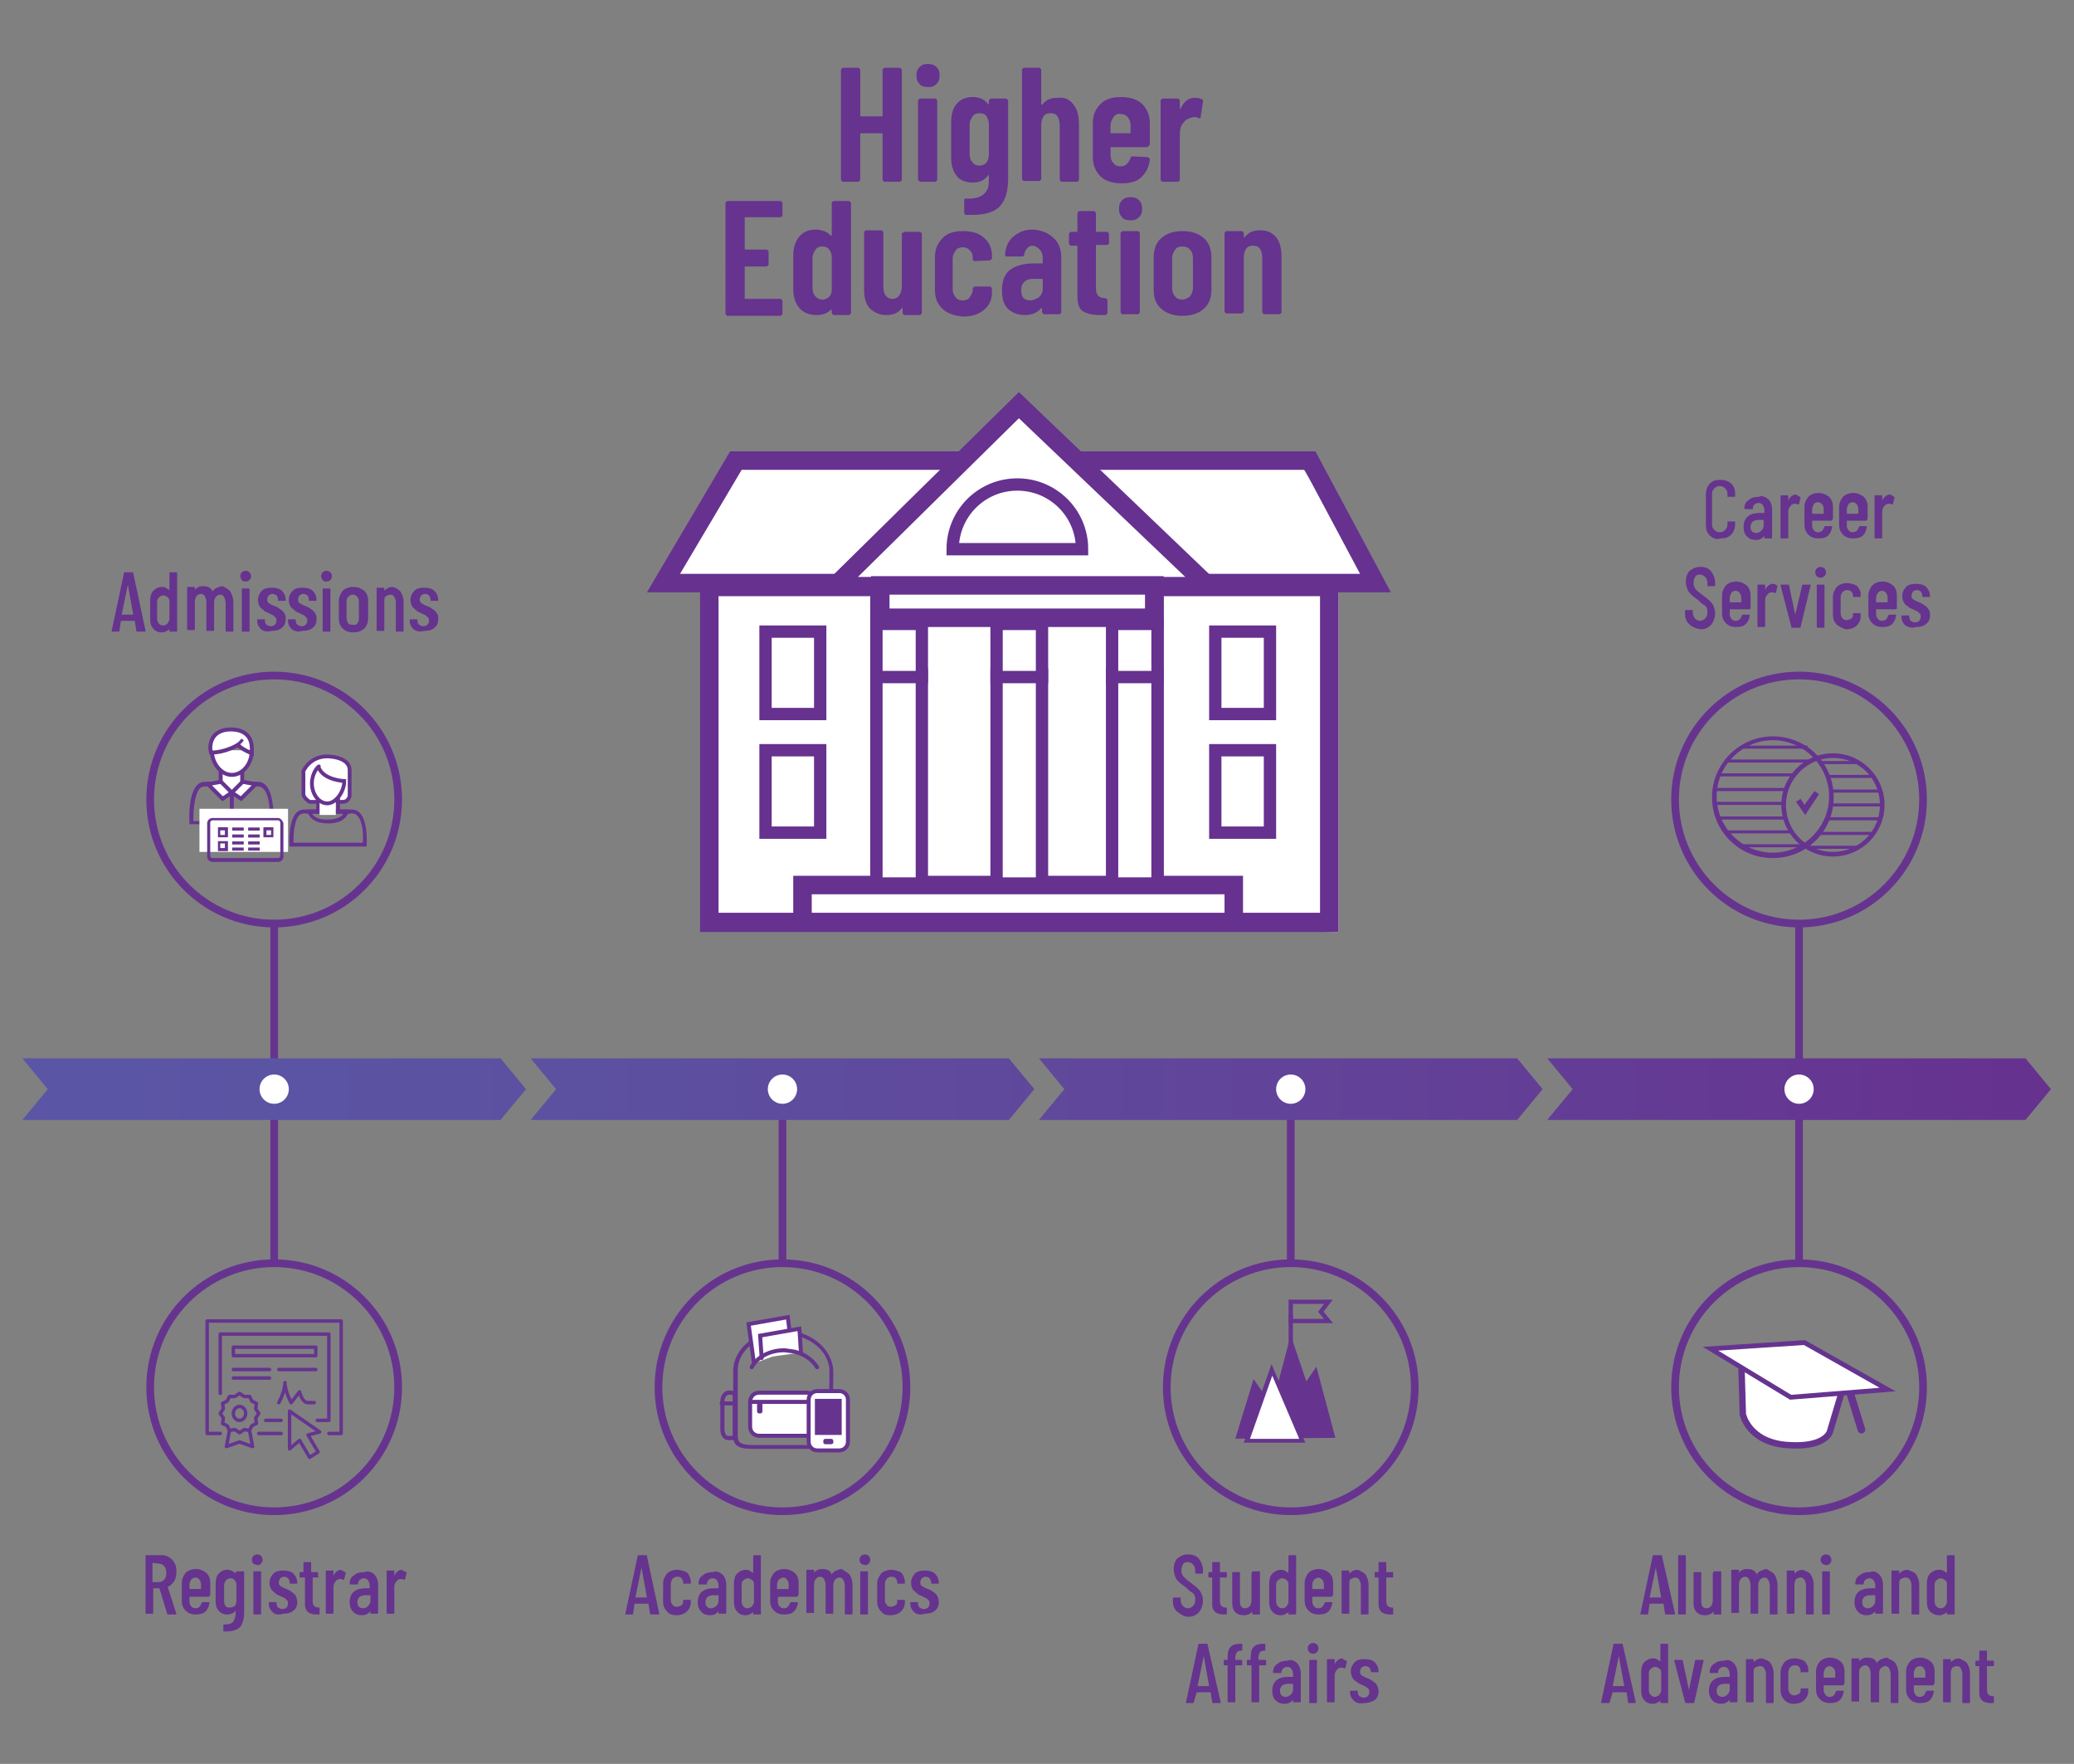 <?xml version="1.0" encoding="utf-8"?>
<!-- Generator: Adobe Illustrator 25.2.3, SVG Export Plug-In . SVG Version: 6.00 Build 0)  -->
<svg version="1.1" id="Layer_1" xmlns="http://www.w3.org/2000/svg" xmlns:xlink="http://www.w3.org/1999/xlink" x="0px" y="0px"
	 viewBox="0 0 269.3 229" style="enable-background:new 0 0 269.3 229;" xml:space="preserve">
<rect x="0" y="0" width="269.3" height="229" fill="#808080" stroke="none"/>
<style type="text/css">
	.st0{fill:none;stroke:#66348F;stroke-miterlimit:10;}
	.st1{fill:#FFFFFF;}
	.st2{fill:#66338F;}
	.st3{fill:url(#SVGID_1_);}
	.st4{fill:#66348F;}
	.st5{fill:#FFFFFF;stroke:#66348F;stroke-width:0.514;stroke-miterlimit:10;}
	.st6{fill:#FFFFFF;stroke:#66338F;stroke-width:0.385;stroke-miterlimit:10;}
	.st7{fill:none;stroke:#66348F;stroke-width:0.514;stroke-linecap:round;stroke-miterlimit:10;}
	.st8{fill:#FFFFFF;stroke:#66348F;stroke-width:0.492;stroke-miterlimit:10;}
	.st9{fill:none;stroke:#66348F;stroke-width:0.492;stroke-linecap:round;stroke-miterlimit:10;}
	.st10{fill:#FFFFFF;stroke:#66348F;stroke-width:0.492;stroke-linecap:round;stroke-miterlimit:10;}
	.st11{fill:#FFFFFF;stroke:#66348F;stroke-width:0.519;stroke-miterlimit:10;}
	.st12{fill:none;stroke:#66348F;stroke-width:0.519;stroke-linecap:round;stroke-miterlimit:10;}
	.st13{fill:none;stroke:#66348F;stroke-width:0.54;stroke-linecap:round;stroke-miterlimit:10;}
	.st14{fill:none;stroke:#5B58A6;stroke-width:0.518;stroke-linecap:round;stroke-miterlimit:10;}
	.st15{fill:#FFFFFF;stroke:#66348F;stroke-width:0.519;stroke-linecap:round;stroke-miterlimit:10;}
	.st16{fill:none;stroke:#5B59A7;stroke-width:0.519;stroke-linecap:round;stroke-miterlimit:10;}
	.st17{fill:#66348F;stroke:#FFFFFF;stroke-width:0.216;stroke-miterlimit:10;}
	.st18{fill:#FFFFFF;stroke:#66348F;stroke-width:0.83;stroke-linecap:round;stroke-miterlimit:10;}
	.st19{fill:#FFFFFF;stroke:#66348F;stroke-width:0.995;stroke-linecap:round;stroke-miterlimit:10;}
	.st20{fill:#FFFFFF;stroke:#66348F;stroke-width:0.622;stroke-linecap:round;stroke-miterlimit:10;}
	.st21{fill:#66348F;stroke:#66348F;stroke-width:0.144;stroke-miterlimit:10;}
	.st22{fill:none;stroke:#66348F;stroke-width:0.556;stroke-linecap:round;stroke-miterlimit:10;}
	.st23{fill:#66318F;}
	.st24{fill:none;stroke:#66318F;stroke-width:1.6;stroke-miterlimit:10;}
	.st25{fill:none;stroke:#66358F;stroke-width:0.448;stroke-linecap:round;stroke-linejoin:round;}
	.st26{fill:none;stroke:#66348F;stroke-width:0.4;stroke-miterlimit:10;}
</style>
<line class="st0" x1="233.6" y1="140.6" x2="233.6" y2="119.8"/>
<line class="st0" x1="35.6" y1="140.6" x2="35.6" y2="119.8"/>
<circle class="st0" cx="35.6" cy="180.1" r="16.1"/>
<line class="st0" x1="35.6" y1="142.2" x2="35.6" y2="164"/>
<circle class="st1" cx="35.6" cy="141.4" r="1.9"/>
<g>
	<path class="st2" d="M21.7,209.5l-1-3.3c0,0,0,0,0,0h-0.8c0,0,0,0,0,0v3.2c0,0.1,0,0.1-0.1,0.1h-0.8c-0.1,0-0.1,0-0.1-0.1V202
		c0-0.1,0-0.1,0.1-0.1h2c0.4,0,0.7,0.1,1,0.3s0.5,0.4,0.7,0.8c0.2,0.3,0.2,0.7,0.2,1.1c0,0.5-0.1,0.9-0.3,1.2
		c-0.2,0.3-0.5,0.6-0.8,0.7c0,0,0,0,0,0.1l1.1,3.4l0,0c0,0.1,0,0.1-0.1,0.1h-0.9C21.8,209.6,21.7,209.6,21.7,209.5z M19.8,202.9v2.5
		c0,0,0,0,0,0h0.8c0.3,0,0.5-0.1,0.7-0.3c0.2-0.2,0.3-0.5,0.3-0.9c0-0.4-0.1-0.7-0.3-0.9c-0.2-0.2-0.4-0.3-0.7-0.3L19.8,202.9
		C19.9,202.8,19.8,202.9,19.8,202.9z"/>
	<path class="st2" d="M27.1,207.3h-2.5c0,0,0,0,0,0v0.6c0,0.3,0.1,0.5,0.2,0.6c0.1,0.2,0.3,0.3,0.6,0.3c0.2,0,0.4-0.1,0.5-0.2
		s0.2-0.3,0.3-0.5c0-0.1,0.1-0.1,0.1-0.1l0.8,0c0,0,0.1,0,0.1,0c0,0,0,0,0,0.1c-0.1,0.5-0.2,0.8-0.5,1.1c-0.3,0.3-0.7,0.4-1.3,0.4
		c-0.6,0-1-0.2-1.3-0.5c-0.3-0.3-0.5-0.7-0.5-1.3v-2.3c0-0.5,0.2-0.9,0.5-1.3c0.3-0.3,0.8-0.5,1.3-0.5c0.6,0,1,0.2,1.4,0.5
		c0.3,0.3,0.5,0.7,0.5,1.3v1.5C27.2,207.2,27.2,207.3,27.1,207.3z M24.8,205.1c-0.1,0.2-0.2,0.4-0.2,0.6v0.6c0,0,0,0,0,0h1.5
		c0,0,0,0,0,0v-0.6c0-0.3-0.1-0.5-0.2-0.6c-0.1-0.2-0.3-0.3-0.6-0.3C25.1,204.9,24.9,204.9,24.8,205.1z"/>
	<path class="st2" d="M30.8,204h0.8c0.1,0,0.1,0,0.1,0.1v5.3c0,0.8-0.2,1.4-0.5,1.8c-0.4,0.4-1,0.6-1.8,0.6l-0.3,0
		c-0.1,0-0.1,0-0.1-0.1V211c0-0.1,0-0.1,0.1-0.1c0.6,0,1-0.1,1.2-0.4c0.2-0.3,0.3-0.7,0.3-1.2v-0.2c0,0,0,0,0,0c0,0,0,0,0,0
		c-0.2,0.3-0.6,0.5-1.1,0.5c-0.5,0-0.9-0.2-1.1-0.5c-0.3-0.3-0.4-0.7-0.4-1.3v-2.2c0-0.5,0.1-1,0.4-1.3c0.3-0.3,0.6-0.5,1.1-0.5
		s0.8,0.2,1.1,0.5c0,0,0,0,0,0c0,0,0,0,0,0v-0.3C30.7,204.1,30.7,204,30.8,204z M30.5,208.5c0.1-0.2,0.2-0.4,0.2-0.6v-2.1
		c0-0.3-0.1-0.5-0.2-0.6c-0.1-0.2-0.3-0.3-0.6-0.3c-0.2,0-0.4,0.1-0.6,0.3c-0.1,0.2-0.2,0.4-0.2,0.6v2.1c0,0.3,0.1,0.5,0.2,0.6
		c0.1,0.2,0.3,0.2,0.6,0.2C30.1,208.7,30.3,208.6,30.5,208.5z"/>
	<path class="st2" d="M32.9,203c-0.1-0.1-0.2-0.3-0.2-0.5s0.1-0.4,0.2-0.5s0.3-0.2,0.5-0.2c0.2,0,0.4,0.1,0.5,0.2
		c0.1,0.1,0.2,0.3,0.2,0.5c0,0.2-0.1,0.4-0.2,0.5c-0.1,0.1-0.3,0.2-0.5,0.2C33.2,203.1,33,203.1,32.9,203z M32.9,209.5v-5.4
		c0-0.1,0-0.1,0.1-0.1h0.8c0.1,0,0.1,0,0.1,0.1v5.4c0,0.1,0,0.1-0.1,0.1H33C32.9,209.6,32.9,209.6,32.9,209.5z"/>
	<path class="st2" d="M35.4,209.3c-0.3-0.3-0.5-0.6-0.5-1.1v-0.1c0-0.1,0-0.1,0.1-0.1h0.8c0.1,0,0.1,0,0.1,0.1v0.1
		c0,0.2,0.1,0.4,0.2,0.5c0.2,0.1,0.3,0.2,0.6,0.2c0.2,0,0.4-0.1,0.5-0.2c0.1-0.1,0.2-0.3,0.2-0.5c0-0.2,0-0.3-0.1-0.4
		c-0.1-0.1-0.2-0.2-0.3-0.3c-0.1-0.1-0.3-0.1-0.6-0.3c-0.3-0.1-0.5-0.2-0.7-0.4s-0.4-0.3-0.5-0.5c-0.1-0.2-0.2-0.5-0.2-0.8
		c0-0.5,0.2-0.9,0.5-1.2c0.3-0.3,0.7-0.4,1.3-0.4c0.5,0,1,0.1,1.3,0.4c0.3,0.3,0.5,0.7,0.5,1.2v0c0,0.1,0,0.1-0.1,0.1h-0.8
		c-0.1,0-0.1,0-0.1-0.1v-0.1c0-0.2-0.1-0.4-0.2-0.5c-0.1-0.1-0.3-0.2-0.5-0.2c-0.2,0-0.4,0.1-0.5,0.2c-0.1,0.1-0.2,0.3-0.2,0.5
		c0,0.2,0,0.3,0.1,0.4c0.1,0.1,0.2,0.2,0.3,0.2c0.1,0.1,0.3,0.2,0.6,0.3c0.3,0.1,0.6,0.3,0.7,0.4c0.2,0.1,0.4,0.3,0.5,0.5
		s0.2,0.5,0.2,0.8c0,0.5-0.2,0.9-0.5,1.1c-0.3,0.3-0.8,0.4-1.3,0.4C36.1,209.7,35.7,209.6,35.4,209.3z"/>
	<path class="st2" d="M41.4,204.8h-0.8c0,0,0,0,0,0v3.1c0,0.3,0.1,0.5,0.2,0.6c0.1,0.1,0.3,0.2,0.5,0.2h0.1c0.1,0,0.1,0,0.1,0.1v0.7
		c0,0.1,0,0.1-0.1,0.1h-0.3c-0.5,0-0.8-0.1-1.1-0.3c-0.2-0.2-0.4-0.5-0.4-1v-3.5c0,0,0,0,0,0H39c-0.1,0-0.1,0-0.1-0.1v-0.5
		c0-0.1,0-0.1,0.1-0.1h0.4c0,0,0,0,0,0v-1.2c0-0.1,0-0.1,0.1-0.1h0.8c0.1,0,0.1,0,0.1,0.1v1.2c0,0,0,0,0,0h0.8c0.1,0,0.1,0,0.1,0.1
		v0.5C41.5,204.8,41.4,204.8,41.4,204.8z"/>
	<path class="st2" d="M44.8,204.1c0.1,0,0.1,0.1,0.1,0.1l-0.2,0.8c0,0.1-0.1,0.1-0.1,0.1c-0.1,0-0.2-0.1-0.3-0.1c0,0-0.1,0-0.2,0
		c-0.2,0-0.4,0.1-0.6,0.4s-0.2,0.5-0.2,0.8v3.2c0,0.1,0,0.1-0.1,0.1h-0.8c-0.1,0-0.1,0-0.1-0.1v-5.4c0-0.1,0-0.1,0.1-0.1h0.8
		c0.1,0,0.1,0,0.1,0.1v0.6c0,0,0,0,0,0c0,0,0,0,0,0c0.2-0.5,0.6-0.8,1-0.8C44.5,204,44.7,204,44.8,204.1z"/>
	<path class="st2" d="M48.6,204.4c0.3,0.3,0.5,0.8,0.5,1.3v3.7c0,0.1,0,0.1-0.1,0.1h-0.8c-0.1,0-0.1,0-0.1-0.1v-0.2c0,0,0,0,0,0
		c0,0,0,0,0,0c-0.3,0.3-0.6,0.5-1.1,0.5c-0.4,0-0.8-0.1-1.1-0.4s-0.5-0.7-0.5-1.3c0-0.6,0.2-1.1,0.6-1.4c0.4-0.3,0.9-0.4,1.5-0.4H48
		c0,0,0,0,0,0v-0.3c0-0.3-0.1-0.6-0.2-0.7c-0.1-0.2-0.3-0.3-0.6-0.3c-0.2,0-0.3,0.1-0.5,0.2c-0.1,0.1-0.2,0.3-0.2,0.5
		c0,0.1,0,0.1-0.1,0.1h-0.9c-0.1,0-0.1,0-0.1-0.1c0-0.5,0.2-0.9,0.6-1.1c0.3-0.3,0.8-0.4,1.3-0.4C47.8,203.9,48.3,204.1,48.6,204.4z
		 M47.8,208.5c0.2-0.2,0.3-0.4,0.3-0.7v-0.7c0,0,0,0,0,0h-0.7c-0.3,0-0.5,0.1-0.7,0.2c-0.2,0.2-0.3,0.4-0.3,0.7
		c0,0.3,0.1,0.5,0.2,0.6c0.1,0.1,0.3,0.2,0.5,0.2C47.4,208.8,47.6,208.7,47.8,208.5z"/>
	<path class="st2" d="M52.7,204.1c0.1,0,0.1,0.1,0.1,0.1l-0.2,0.8c0,0.1-0.1,0.1-0.1,0.1c-0.1,0-0.2-0.1-0.3-0.1c0,0-0.1,0-0.2,0
		c-0.2,0-0.4,0.1-0.6,0.4s-0.2,0.5-0.2,0.8v3.2c0,0.1,0,0.1-0.1,0.1h-0.8c-0.1,0-0.1,0-0.1-0.1v-5.4c0-0.1,0-0.1,0.1-0.1h0.8
		c0.1,0,0.1,0,0.1,0.1v0.6c0,0,0,0,0,0c0,0,0,0,0,0c0.2-0.5,0.6-0.8,1-0.8C52.4,204,52.6,204,52.7,204.1z"/>
</g>
<circle class="st0" cx="101.6" cy="180.1" r="16.1"/>
<line class="st0" x1="101.6" y1="142.2" x2="101.6" y2="164"/>
<circle class="st1" cx="101.6" cy="141.4" r="1.9"/>
<g>
	<path class="st2" d="M84.4,209.5l-0.2-1.3c0,0,0,0,0,0c0,0,0,0,0,0h-1.8c0,0,0,0,0,0c0,0,0,0,0,0l-0.2,1.3c0,0.1,0,0.1-0.1,0.1
		h-0.8c0,0-0.1,0-0.1,0c0,0,0-0.1,0-0.1l1.6-7.5c0-0.1,0.1-0.1,0.1-0.1h1c0.1,0,0.1,0,0.1,0.1l1.6,7.5v0c0,0.1,0,0.1-0.1,0.1h-0.9
		C84.5,209.6,84.5,209.6,84.4,209.5z M82.5,207.4H84c0,0,0,0,0,0l-0.7-3.9c0,0,0,0,0,0s0,0,0,0L82.5,207.4
		C82.5,207.4,82.5,207.4,82.5,207.4z"/>
	<path class="st2" d="M86.6,209.2c-0.3-0.3-0.5-0.7-0.5-1.3v-2.3c0-0.5,0.2-0.9,0.5-1.3c0.3-0.3,0.8-0.5,1.3-0.5
		c0.4,0,0.7,0.1,1,0.2c0.3,0.1,0.5,0.3,0.6,0.6c0.1,0.2,0.2,0.5,0.2,0.8v0.1c0,0.1,0,0.1-0.1,0.1l-0.8,0c-0.1,0-0.1,0-0.1-0.1v-0.1
		c0-0.2-0.1-0.4-0.2-0.5c-0.2-0.2-0.3-0.2-0.6-0.2c-0.2,0-0.4,0.1-0.6,0.3c-0.1,0.2-0.2,0.4-0.2,0.6v2.1c0,0.3,0.1,0.5,0.2,0.6
		c0.1,0.2,0.3,0.3,0.6,0.3c0.2,0,0.4-0.1,0.6-0.2c0.2-0.2,0.2-0.3,0.2-0.5v-0.1c0-0.1,0-0.1,0.1-0.1l0.8,0c0.1,0,0.1,0,0.1,0.1v0.2
		c0,0.5-0.2,0.9-0.5,1.2s-0.8,0.5-1.4,0.5C87.4,209.7,86.9,209.6,86.6,209.2z"/>
	<path class="st2" d="M93.8,204.4c0.3,0.3,0.5,0.8,0.5,1.3v3.7c0,0.1,0,0.1-0.1,0.1h-0.8c-0.1,0-0.1,0-0.1-0.1v-0.2c0,0,0,0,0,0
		c0,0,0,0,0,0c-0.3,0.3-0.6,0.5-1.1,0.5c-0.4,0-0.8-0.1-1.1-0.4s-0.5-0.7-0.5-1.3c0-0.6,0.2-1.1,0.6-1.4c0.4-0.3,0.9-0.4,1.5-0.4
		h0.6c0,0,0,0,0,0v-0.3c0-0.3-0.1-0.6-0.2-0.7c-0.1-0.2-0.3-0.3-0.6-0.3c-0.2,0-0.3,0.1-0.5,0.2c-0.1,0.1-0.2,0.3-0.2,0.5
		c0,0.1,0,0.1-0.1,0.1h-0.9c-0.1,0-0.1,0-0.1-0.1c0-0.5,0.2-0.9,0.6-1.1c0.3-0.3,0.8-0.4,1.3-0.4C93,203.9,93.4,204.1,93.8,204.4z
		 M93,208.5c0.2-0.2,0.3-0.4,0.3-0.7v-0.7c0,0,0,0,0,0h-0.7c-0.3,0-0.5,0.1-0.7,0.2c-0.2,0.2-0.3,0.4-0.3,0.7c0,0.3,0.1,0.5,0.2,0.6
		c0.1,0.1,0.3,0.2,0.5,0.2C92.5,208.8,92.8,208.7,93,208.5z"/>
	<path class="st2" d="M97.9,201.9h0.8c0.1,0,0.1,0,0.1,0.1v7.5c0,0.1,0,0.1-0.1,0.1h-0.8c-0.1,0-0.1,0-0.1-0.1v-0.2c0,0,0,0,0,0
		c0,0,0,0,0,0c-0.1,0.1-0.3,0.2-0.5,0.3c-0.2,0.1-0.4,0.1-0.5,0.1c-0.5,0-0.9-0.2-1.1-0.5c-0.3-0.3-0.4-0.7-0.4-1.3v-2.3
		c0-0.5,0.1-1,0.4-1.3c0.3-0.3,0.7-0.5,1.1-0.5c0.2,0,0.4,0,0.5,0.1c0.2,0.1,0.3,0.2,0.5,0.3c0,0,0,0,0,0c0,0,0,0,0,0V202
		C97.8,202,97.9,201.9,97.9,201.9z M97.6,208.6c0.1-0.1,0.2-0.3,0.3-0.5v-2.5c0-0.2-0.1-0.4-0.3-0.5c-0.1-0.1-0.3-0.2-0.5-0.2
		c-0.2,0-0.4,0.1-0.6,0.3c-0.2,0.2-0.2,0.4-0.2,0.6v2.1c0,0.3,0.1,0.5,0.2,0.6c0.1,0.2,0.3,0.3,0.6,0.3
		C97.2,208.8,97.4,208.7,97.6,208.6z"/>
	<path class="st2" d="M103.5,207.3H101c0,0,0,0,0,0v0.6c0,0.3,0.1,0.5,0.2,0.6c0.1,0.2,0.3,0.3,0.6,0.3c0.2,0,0.4-0.1,0.5-0.2
		s0.2-0.3,0.3-0.5c0-0.1,0.1-0.1,0.1-0.1l0.8,0c0,0,0.1,0,0.1,0c0,0,0,0,0,0.1c-0.1,0.5-0.2,0.8-0.5,1.1c-0.3,0.3-0.7,0.4-1.3,0.4
		c-0.6,0-1-0.2-1.3-0.5c-0.3-0.3-0.5-0.7-0.5-1.3v-2.3c0-0.5,0.2-0.9,0.5-1.3c0.3-0.3,0.8-0.5,1.3-0.5c0.6,0,1,0.2,1.4,0.5
		c0.3,0.3,0.5,0.7,0.5,1.3v1.5C103.6,207.2,103.5,207.3,103.5,207.3z M101.1,205.1c-0.1,0.2-0.2,0.4-0.2,0.6v0.6c0,0,0,0,0,0h1.5
		c0,0,0,0,0,0v-0.6c0-0.3-0.1-0.5-0.2-0.6c-0.1-0.2-0.3-0.3-0.6-0.3C101.5,204.9,101.3,204.9,101.1,205.1z"/>
	<path class="st2" d="M110.3,204.4c0.2,0.3,0.4,0.8,0.4,1.4v3.7c0,0.1,0,0.1-0.1,0.1h-0.8c-0.1,0-0.1,0-0.1-0.1v-3.6
		c0-0.3-0.1-0.6-0.2-0.8s-0.3-0.3-0.5-0.3c-0.2,0-0.4,0.1-0.6,0.3c-0.1,0.2-0.2,0.4-0.2,0.7v3.6c0,0.1,0,0.1-0.1,0.1h-0.8
		c-0.1,0-0.1,0-0.1-0.1v-3.6c0-0.3-0.1-0.6-0.2-0.8s-0.3-0.3-0.5-0.3c-0.2,0-0.4,0.1-0.6,0.3c-0.1,0.2-0.2,0.4-0.2,0.7v3.6
		c0,0.1,0,0.1-0.1,0.1h-0.8c-0.1,0-0.1,0-0.1-0.1v-5.4c0-0.1,0-0.1,0.1-0.1h0.8c0.1,0,0.1,0,0.1,0.1v0.3c0,0,0,0,0,0c0,0,0,0,0,0
		c0.1-0.2,0.3-0.3,0.5-0.4c0.2-0.1,0.4-0.1,0.6-0.1c0.6,0,1,0.2,1.2,0.7c0,0,0,0,0,0c0,0,0,0,0,0c0.1-0.2,0.3-0.4,0.6-0.5
		c0.2-0.1,0.5-0.2,0.7-0.2C109.7,204,110,204.1,110.3,204.4z"/>
	<path class="st2" d="M111.8,203c-0.1-0.1-0.2-0.3-0.2-0.5s0.1-0.4,0.2-0.5s0.3-0.2,0.5-0.2c0.2,0,0.4,0.1,0.5,0.2
		c0.1,0.1,0.2,0.3,0.2,0.5c0,0.2-0.1,0.4-0.2,0.5c-0.1,0.1-0.3,0.2-0.5,0.2C112.1,203.1,111.9,203.1,111.8,203z M111.7,209.5v-5.4
		c0-0.1,0-0.1,0.1-0.1h0.8c0.1,0,0.1,0,0.1,0.1v5.4c0,0.1,0,0.1-0.1,0.1h-0.8C111.8,209.6,111.7,209.6,111.7,209.5z"/>
	<path class="st2" d="M114.4,209.2c-0.3-0.3-0.5-0.7-0.5-1.3v-2.3c0-0.5,0.2-0.9,0.5-1.3c0.3-0.3,0.8-0.5,1.3-0.5
		c0.4,0,0.7,0.1,1,0.2c0.3,0.1,0.5,0.3,0.6,0.6c0.1,0.2,0.2,0.5,0.2,0.8v0.1c0,0.1,0,0.1-0.1,0.1l-0.8,0c-0.1,0-0.1,0-0.1-0.1v-0.1
		c0-0.2-0.1-0.4-0.2-0.5c-0.2-0.2-0.3-0.2-0.6-0.2c-0.2,0-0.4,0.1-0.6,0.3c-0.1,0.2-0.2,0.4-0.2,0.6v2.1c0,0.3,0.1,0.5,0.2,0.6
		c0.1,0.2,0.3,0.3,0.6,0.3c0.2,0,0.4-0.1,0.6-0.2c0.2-0.2,0.2-0.3,0.2-0.5v-0.1c0-0.1,0-0.1,0.1-0.1l0.8,0c0.1,0,0.1,0,0.1,0.1v0.2
		c0,0.5-0.2,0.9-0.5,1.2s-0.8,0.5-1.4,0.5C115.1,209.7,114.7,209.6,114.4,209.2z"/>
	<path class="st2" d="M118.7,209.3c-0.3-0.3-0.5-0.6-0.5-1.1v-0.1c0-0.1,0-0.1,0.1-0.1h0.8c0.1,0,0.1,0,0.1,0.1v0.1
		c0,0.2,0.1,0.4,0.2,0.5c0.2,0.1,0.3,0.2,0.6,0.2c0.2,0,0.4-0.1,0.5-0.2c0.1-0.1,0.2-0.3,0.2-0.5c0-0.2,0-0.3-0.1-0.4
		c-0.1-0.1-0.2-0.2-0.3-0.3c-0.1-0.1-0.3-0.1-0.6-0.3c-0.3-0.1-0.5-0.2-0.7-0.4s-0.4-0.3-0.5-0.5c-0.1-0.2-0.2-0.5-0.2-0.8
		c0-0.5,0.2-0.9,0.5-1.2c0.3-0.3,0.7-0.4,1.3-0.4c0.5,0,1,0.1,1.3,0.4c0.3,0.3,0.5,0.7,0.5,1.2v0c0,0.1,0,0.1-0.1,0.1h-0.8
		c-0.1,0-0.1,0-0.1-0.1v-0.1c0-0.2-0.1-0.4-0.2-0.5c-0.1-0.1-0.3-0.2-0.5-0.2c-0.2,0-0.4,0.1-0.5,0.2c-0.1,0.1-0.2,0.3-0.2,0.5
		c0,0.2,0,0.3,0.1,0.4c0.1,0.1,0.2,0.2,0.3,0.2c0.1,0.1,0.3,0.2,0.6,0.3c0.3,0.1,0.6,0.3,0.7,0.4c0.2,0.1,0.4,0.3,0.5,0.5
		s0.2,0.5,0.2,0.8c0,0.5-0.2,0.9-0.5,1.1c-0.3,0.3-0.8,0.4-1.3,0.4C119.5,209.7,119,209.6,118.7,209.3z"/>
</g>
<circle class="st0" cx="167.6" cy="180.1" r="16.1"/>
<line class="st0" x1="167.6" y1="142.2" x2="167.6" y2="164"/>
<circle class="st1" cx="167.6" cy="141.4" r="1.9"/>
<g>
	<path class="st2" d="M152.8,209.2c-0.4-0.4-0.5-0.8-0.5-1.4v-0.3c0-0.1,0-0.1,0.1-0.1h0.8c0.1,0,0.1,0,0.1,0.1v0.2
		c0,0.3,0.1,0.6,0.3,0.8c0.2,0.2,0.4,0.3,0.6,0.3c0.3,0,0.5-0.1,0.7-0.3c0.2-0.2,0.3-0.4,0.3-0.8c0-0.2,0-0.4-0.1-0.6
		s-0.2-0.3-0.4-0.4c-0.2-0.1-0.4-0.3-0.7-0.6c-0.4-0.3-0.7-0.5-0.9-0.7c-0.2-0.2-0.4-0.4-0.5-0.7c-0.1-0.3-0.2-0.6-0.2-1
		c0-0.6,0.2-1.1,0.5-1.4c0.4-0.3,0.8-0.5,1.4-0.5c0.6,0,1.1,0.2,1.4,0.6s0.5,0.9,0.5,1.5v0.3c0,0.1,0,0.1-0.1,0.1h-0.8
		c-0.1,0-0.1,0-0.1-0.1v-0.3c0-0.3-0.1-0.6-0.3-0.8c-0.2-0.2-0.4-0.3-0.7-0.3c-0.3,0-0.5,0.1-0.6,0.3s-0.2,0.4-0.2,0.8
		c0,0.3,0.1,0.5,0.2,0.7c0.2,0.2,0.5,0.5,0.9,0.8c0.4,0.3,0.8,0.6,1,0.8c0.2,0.2,0.4,0.4,0.5,0.7c0.1,0.2,0.2,0.5,0.2,0.9
		c0,0.6-0.2,1.1-0.5,1.5c-0.4,0.4-0.8,0.6-1.4,0.6S153.2,209.5,152.8,209.2z"/>
	<path class="st2" d="M159.2,204.8h-0.8c0,0,0,0,0,0v3.1c0,0.3,0.1,0.5,0.2,0.6c0.1,0.1,0.3,0.2,0.5,0.2h0.1c0.1,0,0.1,0,0.1,0.1
		v0.7c0,0.1,0,0.1-0.1,0.1h-0.3c-0.5,0-0.8-0.1-1.1-0.3c-0.2-0.2-0.4-0.5-0.4-1v-3.5c0,0,0,0,0,0h-0.4c-0.1,0-0.1,0-0.1-0.1v-0.5
		c0-0.1,0-0.1,0.1-0.1h0.4c0,0,0,0,0,0v-1.2c0-0.1,0-0.1,0.1-0.1h0.8c0.1,0,0.1,0,0.1,0.1v1.2c0,0,0,0,0,0h0.8c0.1,0,0.1,0,0.1,0.1
		v0.5C159.3,204.8,159.2,204.8,159.2,204.8z"/>
	<path class="st2" d="M162.7,204h0.8c0.1,0,0.1,0,0.1,0.1v5.4c0,0.1,0,0.1-0.1,0.1h-0.8c-0.1,0-0.1,0-0.1-0.1v-0.3c0,0,0,0,0,0
		s0,0,0,0c-0.2,0.3-0.6,0.5-1.1,0.5c-0.4,0-0.8-0.1-1.1-0.4c-0.3-0.3-0.4-0.7-0.4-1.2v-3.9c0-0.1,0-0.1,0.1-0.1h0.8
		c0.1,0,0.1,0,0.1,0.1v3.7c0,0.6,0.2,0.9,0.7,0.9c0.2,0,0.4-0.1,0.6-0.3c0.1-0.2,0.2-0.4,0.2-0.7v-3.6
		C162.6,204.1,162.6,204,162.7,204z"/>
	<path class="st2" d="M167.4,201.9h0.8c0.1,0,0.1,0,0.1,0.1v7.5c0,0.1,0,0.1-0.1,0.1h-0.8c-0.1,0-0.1,0-0.1-0.1v-0.2c0,0,0,0,0,0
		c0,0,0,0,0,0c-0.1,0.1-0.3,0.2-0.5,0.3c-0.2,0.1-0.4,0.1-0.5,0.1c-0.5,0-0.9-0.2-1.1-0.5c-0.3-0.3-0.4-0.7-0.4-1.3v-2.3
		c0-0.5,0.1-1,0.4-1.3c0.3-0.3,0.7-0.5,1.1-0.5c0.2,0,0.4,0,0.5,0.1c0.2,0.1,0.3,0.2,0.5,0.3c0,0,0,0,0,0c0,0,0,0,0,0V202
		C167.3,202,167.3,201.9,167.4,201.9z M167,208.6c0.1-0.1,0.2-0.3,0.3-0.5v-2.5c0-0.2-0.1-0.4-0.3-0.5c-0.1-0.1-0.3-0.2-0.5-0.2
		c-0.2,0-0.4,0.1-0.6,0.3s-0.2,0.4-0.2,0.6v2.1c0,0.3,0.1,0.5,0.2,0.6c0.2,0.2,0.3,0.3,0.6,0.3C166.7,208.8,166.9,208.7,167,208.6z"
		/>
	<path class="st2" d="M172.9,207.3h-2.5c0,0,0,0,0,0v0.6c0,0.3,0.1,0.5,0.2,0.6c0.1,0.2,0.3,0.3,0.6,0.3c0.2,0,0.4-0.1,0.5-0.2
		c0.1-0.1,0.2-0.3,0.3-0.5c0-0.1,0.1-0.1,0.1-0.1l0.8,0c0,0,0.1,0,0.1,0c0,0,0,0,0,0.1c-0.1,0.5-0.2,0.8-0.5,1.1s-0.7,0.4-1.3,0.4
		c-0.6,0-1-0.2-1.3-0.5s-0.5-0.7-0.5-1.3v-2.3c0-0.5,0.2-0.9,0.5-1.3c0.3-0.3,0.8-0.5,1.3-0.5c0.6,0,1,0.2,1.4,0.5
		c0.3,0.3,0.5,0.7,0.5,1.3v1.5C173,207.2,173,207.3,172.9,207.3z M170.6,205.1c-0.1,0.2-0.2,0.4-0.2,0.6v0.6c0,0,0,0,0,0h1.5
		c0,0,0,0,0,0v-0.6c0-0.3-0.1-0.5-0.2-0.6s-0.3-0.3-0.6-0.3C171,204.9,170.8,204.9,170.6,205.1z"/>
	<path class="st2" d="M177.3,204.4c0.2,0.3,0.4,0.8,0.4,1.3v3.8c0,0.1,0,0.1-0.1,0.1h-0.8c-0.1,0-0.1,0-0.1-0.1v-3.7
		c0-0.3-0.1-0.5-0.2-0.7s-0.3-0.3-0.5-0.3c-0.2,0-0.4,0.1-0.6,0.2s-0.2,0.4-0.2,0.7c0,0,0,0.1,0,0.1v3.6c0,0.1,0,0.1-0.1,0.1h-0.8
		c-0.1,0-0.1,0-0.1-0.1v-5.4c0-0.1,0-0.1,0.1-0.1h0.8c0.1,0,0.1,0,0.1,0.1v0.3c0,0,0,0,0,0s0,0,0,0c0.3-0.3,0.6-0.5,1.1-0.5
		C176.7,204,177,204.1,177.3,204.4z"/>
	<path class="st2" d="M180.7,204.8H180c0,0,0,0,0,0v3.1c0,0.3,0.1,0.5,0.2,0.6c0.1,0.1,0.3,0.2,0.5,0.2h0.1c0.1,0,0.1,0,0.1,0.1v0.7
		c0,0.1,0,0.1-0.1,0.1h-0.3c-0.5,0-0.8-0.1-1.1-0.3c-0.2-0.2-0.4-0.5-0.4-1v-3.5c0,0,0,0,0,0h-0.4c-0.1,0-0.1,0-0.1-0.1v-0.5
		c0-0.1,0-0.1,0.1-0.1h0.4c0,0,0,0,0,0v-1.2c0-0.1,0-0.1,0.1-0.1h0.8c0.1,0,0.1,0,0.1,0.1v1.2c0,0,0,0,0,0h0.8c0.1,0,0.1,0,0.1,0.1
		v0.5C180.9,204.8,180.8,204.8,180.7,204.8z"/>
	<path class="st2" d="M157.4,221l-0.2-1.3c0,0,0,0,0,0c0,0,0,0,0,0h-1.8c0,0,0,0,0,0c0,0,0,0,0,0L155,221c0,0.1,0,0.1-0.1,0.1h-0.8
		c0,0-0.1,0-0.1,0c0,0,0-0.1,0-0.1l1.6-7.5c0-0.1,0.1-0.1,0.1-0.1h1c0.1,0,0.1,0,0.1,0.1l1.7,7.5v0c0,0.1,0,0.1-0.1,0.1h-0.9
		C157.5,221.1,157.4,221.1,157.4,221z M155.5,218.9h1.5c0,0,0,0,0,0l-0.7-3.9c0,0,0,0,0,0c0,0,0,0,0,0L155.5,218.9
		C155.5,218.9,155.5,218.9,155.5,218.9z"/>
	<path class="st2" d="M160.4,215.5C160.4,215.5,160.4,215.5,160.4,215.5l0.8,0c0.1,0,0.1,0,0.1,0.1v0.5c0,0.1,0,0.1-0.1,0.1h-0.8
		c0,0,0,0,0,0v4.7c0,0.1,0,0.1-0.1,0.1h-0.8c-0.1,0-0.1,0-0.1-0.1v-4.7c0,0,0,0,0,0h-0.4c-0.1,0-0.1,0-0.1-0.1v-0.5
		c0-0.1,0-0.1,0.1-0.1h0.4c0,0,0,0,0,0v-0.3c0-0.7,0.1-1.1,0.4-1.4c0.3-0.3,0.7-0.4,1.3-0.4h0.1c0.1,0,0.1,0,0.1,0.1l0,0.7
		c0,0.1,0,0.1-0.1,0.1h-0.1c-0.2,0-0.4,0.1-0.5,0.2c-0.1,0.2-0.2,0.4-0.2,0.7V215.5z"/>
	<path class="st2" d="M163.5,215.5C163.5,215.5,163.5,215.5,163.5,215.5l0.8,0c0.1,0,0.1,0,0.1,0.1v0.5c0,0.1,0,0.1-0.1,0.1h-0.8
		c0,0,0,0,0,0v4.7c0,0.1,0,0.1-0.1,0.1h-0.8c-0.1,0-0.1,0-0.1-0.1v-4.7c0,0,0,0,0,0H162c-0.1,0-0.1,0-0.1-0.1v-0.5
		c0-0.1,0-0.1,0.1-0.1h0.4c0,0,0,0,0,0v-0.3c0-0.7,0.1-1.1,0.4-1.4c0.3-0.3,0.7-0.4,1.3-0.4h0.1c0.1,0,0.1,0,0.1,0.1l0,0.7
		c0,0.1,0,0.1-0.1,0.1h-0.1c-0.2,0-0.4,0.1-0.5,0.2c-0.1,0.2-0.2,0.4-0.2,0.7V215.5z"/>
	<path class="st2" d="M168.4,215.9c0.3,0.3,0.5,0.8,0.5,1.3v3.7c0,0.1,0,0.1-0.1,0.1H168c-0.1,0-0.1,0-0.1-0.1v-0.2c0,0,0,0,0,0
		c0,0,0,0,0,0c-0.3,0.3-0.6,0.5-1.1,0.5c-0.4,0-0.8-0.1-1.1-0.4c-0.3-0.2-0.5-0.7-0.5-1.3c0-0.6,0.2-1.1,0.6-1.4
		c0.4-0.3,0.9-0.4,1.5-0.4h0.6c0,0,0,0,0,0v-0.3c0-0.3-0.1-0.6-0.2-0.7c-0.1-0.2-0.3-0.3-0.6-0.3c-0.2,0-0.3,0.1-0.5,0.2
		c-0.1,0.1-0.2,0.3-0.2,0.5c0,0.1,0,0.1-0.1,0.1h-0.9c-0.1,0-0.1,0-0.1-0.1c0-0.5,0.2-0.9,0.6-1.1c0.3-0.3,0.8-0.4,1.3-0.4
		C167.6,215.4,168.1,215.6,168.4,215.9z M167.6,220c0.2-0.2,0.3-0.4,0.3-0.7v-0.7c0,0,0,0,0,0h-0.7c-0.3,0-0.5,0.1-0.7,0.2
		c-0.2,0.2-0.3,0.4-0.3,0.7c0,0.3,0.1,0.5,0.2,0.6c0.1,0.1,0.3,0.2,0.5,0.2C167.2,220.3,167.4,220.2,167.6,220z"/>
	<path class="st2" d="M170,214.5c-0.1-0.1-0.2-0.3-0.2-0.5s0.1-0.4,0.2-0.5s0.3-0.2,0.5-0.2c0.2,0,0.4,0.1,0.5,0.2
		c0.1,0.1,0.2,0.3,0.2,0.5c0,0.2-0.1,0.4-0.2,0.5s-0.3,0.2-0.5,0.2S170.1,214.6,170,214.5z M170,221v-5.4c0-0.1,0-0.1,0.1-0.1h0.8
		c0.1,0,0.1,0,0.1,0.1v5.4c0,0.1,0,0.1-0.1,0.1h-0.8C170,221.1,170,221.1,170,221z"/>
	<path class="st2" d="M174.8,215.6c0.1,0,0.1,0.1,0.1,0.1l-0.2,0.8c0,0.1-0.1,0.1-0.1,0.1c-0.1,0-0.2-0.1-0.3-0.1c0,0-0.1,0-0.2,0
		c-0.2,0-0.4,0.1-0.6,0.4s-0.2,0.5-0.2,0.8v3.2c0,0.1,0,0.1-0.1,0.1h-0.8c-0.1,0-0.1,0-0.1-0.1v-5.4c0-0.1,0-0.1,0.1-0.1h0.8
		c0.1,0,0.1,0,0.1,0.1v0.6c0,0,0,0,0,0c0,0,0,0,0,0c0.2-0.5,0.6-0.8,1-0.8C174.5,215.5,174.6,215.5,174.8,215.6z"/>
	<path class="st2" d="M175.8,220.8c-0.3-0.3-0.5-0.6-0.5-1.1v-0.1c0-0.1,0-0.1,0.1-0.1h0.8c0.1,0,0.1,0,0.1,0.1v0.1
		c0,0.2,0.1,0.4,0.2,0.5c0.2,0.1,0.3,0.2,0.6,0.2c0.2,0,0.4-0.1,0.5-0.2c0.1-0.1,0.2-0.3,0.2-0.5c0-0.2,0-0.3-0.1-0.4
		c-0.1-0.1-0.2-0.2-0.3-0.3s-0.3-0.1-0.6-0.3c-0.3-0.1-0.5-0.2-0.7-0.4c-0.2-0.1-0.4-0.3-0.5-0.5c-0.1-0.2-0.2-0.5-0.2-0.8
		c0-0.5,0.2-0.9,0.5-1.2c0.3-0.3,0.7-0.4,1.3-0.4c0.5,0,1,0.1,1.3,0.4c0.3,0.3,0.5,0.7,0.5,1.2v0c0,0.1,0,0.1-0.1,0.1h-0.8
		c-0.1,0-0.1,0-0.1-0.1V217c0-0.2-0.1-0.4-0.2-0.5c-0.1-0.1-0.3-0.2-0.5-0.2c-0.2,0-0.4,0.1-0.5,0.2c-0.1,0.1-0.2,0.3-0.2,0.5
		c0,0.2,0,0.3,0.1,0.4c0.1,0.1,0.2,0.2,0.3,0.2c0.1,0.1,0.3,0.2,0.6,0.3c0.3,0.1,0.6,0.3,0.7,0.4c0.2,0.1,0.4,0.3,0.5,0.5
		s0.2,0.5,0.2,0.8c0,0.5-0.2,0.9-0.5,1.1s-0.8,0.4-1.3,0.4C176.5,221.2,176.1,221.1,175.8,220.8z"/>
</g>
<circle class="st0" cx="233.6" cy="180.1" r="16.1"/>
<line class="st0" x1="233.6" y1="142.2" x2="233.6" y2="164"/>
<linearGradient id="SVGID_1_" gradientUnits="userSpaceOnUse" x1="2.904" y1="141.387" x2="266.31" y2="141.387">
	<stop  offset="0" style="stop-color:#5A56A5"/>
	<stop  offset="0.257" style="stop-color:#5C51A1"/>
	<stop  offset="0.664" style="stop-color:#624298"/>
	<stop  offset="1" style="stop-color:#66318F"/>
</linearGradient>
<path class="st3" d="M68.3,141.4l-3.3-4H29H2.9l3.3,4l-3.3,4H29H65L68.3,141.4z M134.3,141.4l-3.3-4H95H68.9l3.3,4l-3.3,4H95H131
	L134.3,141.4z M200.3,141.4l-3.3-4H161h-26.1l3.3,4l-3.3,4H161H197L200.3,141.4z M266.3,141.4l-3.3-4H227h-26.1l3.3,4l-3.3,4H227
	H263L266.3,141.4z"/>
<circle class="st1" cx="233.6" cy="141.4" r="1.9"/>
<circle class="st1" cx="167.6" cy="141.4" r="1.9"/>
<circle class="st1" cx="101.6" cy="141.4" r="1.9"/>
<circle class="st1" cx="35.6" cy="141.4" r="1.9"/>
<g>
	<path class="st2" d="M216.2,209.5l-0.2-1.3c0,0,0,0,0,0c0,0,0,0,0,0h-1.8c0,0,0,0,0,0c0,0,0,0,0,0l-0.2,1.3c0,0.1,0,0.1-0.1,0.1
		h-0.8c0,0-0.1,0-0.1,0c0,0,0-0.1,0-0.1l1.6-7.5c0-0.1,0.1-0.1,0.1-0.1h1c0.1,0,0.1,0,0.1,0.1l1.7,7.5v0c0,0.1,0,0.1-0.1,0.1h-0.9
		C216.2,209.6,216.2,209.6,216.2,209.5z M214.2,207.4h1.5c0,0,0,0,0,0l-0.7-3.9c0,0,0,0,0,0s0,0,0,0L214.2,207.4
		C214.2,207.4,214.2,207.4,214.2,207.4z"/>
	<path class="st2" d="M217.9,209.5V202c0-0.1,0-0.1,0.1-0.1h0.8c0.1,0,0.1,0,0.1,0.1v7.5c0,0.1,0,0.1-0.1,0.1H218
		C217.9,209.6,217.9,209.6,217.9,209.5z"/>
	<path class="st2" d="M222.6,204h0.8c0.1,0,0.1,0,0.1,0.1v5.4c0,0.1,0,0.1-0.1,0.1h-0.8c-0.1,0-0.1,0-0.1-0.1v-0.3c0,0,0,0,0,0
		c0,0,0,0,0,0c-0.2,0.3-0.6,0.5-1.1,0.5c-0.4,0-0.8-0.1-1.1-0.4s-0.4-0.7-0.4-1.2v-3.9c0-0.1,0-0.1,0.1-0.1h0.8c0.1,0,0.1,0,0.1,0.1
		v3.7c0,0.6,0.2,0.9,0.7,0.9c0.2,0,0.4-0.1,0.6-0.3c0.1-0.2,0.2-0.4,0.2-0.7v-3.6C222.5,204.1,222.5,204,222.6,204z"/>
	<path class="st2" d="M230.4,204.4c0.2,0.3,0.4,0.8,0.4,1.4v3.7c0,0.1,0,0.1-0.1,0.1h-0.8c-0.1,0-0.1,0-0.1-0.1v-3.6
		c0-0.3-0.1-0.6-0.2-0.8c-0.1-0.2-0.3-0.3-0.5-0.3c-0.2,0-0.4,0.1-0.6,0.3c-0.1,0.2-0.2,0.4-0.2,0.7v3.6c0,0.1,0,0.1-0.1,0.1h-0.8
		c-0.1,0-0.1,0-0.1-0.1v-3.6c0-0.3-0.1-0.6-0.2-0.8c-0.1-0.2-0.3-0.3-0.5-0.3c-0.2,0-0.4,0.1-0.6,0.3c-0.1,0.2-0.2,0.4-0.2,0.7v3.6
		c0,0.1,0,0.1-0.1,0.1h-0.8c-0.1,0-0.1,0-0.1-0.1v-5.4c0-0.1,0-0.1,0.1-0.1h0.8c0.1,0,0.1,0,0.1,0.1v0.3c0,0,0,0,0,0s0,0,0,0
		c0.1-0.2,0.3-0.3,0.5-0.4s0.4-0.1,0.6-0.1c0.6,0,1,0.2,1.2,0.7c0,0,0,0,0,0c0,0,0,0,0,0c0.1-0.2,0.3-0.4,0.6-0.5
		c0.2-0.1,0.5-0.2,0.7-0.2C229.8,204,230.2,204.1,230.4,204.4z"/>
	<path class="st2" d="M235.1,204.4c0.2,0.3,0.4,0.8,0.4,1.3v3.8c0,0.1,0,0.1-0.1,0.1h-0.8c-0.1,0-0.1,0-0.1-0.1v-3.7
		c0-0.3-0.1-0.5-0.2-0.7s-0.3-0.3-0.5-0.3c-0.2,0-0.4,0.1-0.6,0.2c-0.1,0.2-0.2,0.4-0.2,0.7c0,0,0,0.1,0,0.1v3.6
		c0,0.1,0,0.1-0.1,0.1h-0.8c-0.1,0-0.1,0-0.1-0.1v-5.4c0-0.1,0-0.1,0.1-0.1h0.8c0.1,0,0.1,0,0.1,0.1v0.3c0,0,0,0,0,0s0,0,0,0
		c0.3-0.3,0.6-0.5,1.1-0.5C234.5,204,234.9,204.1,235.1,204.4z"/>
	<path class="st2" d="M236.6,203c-0.1-0.1-0.2-0.3-0.2-0.5s0.1-0.4,0.2-0.5c0.1-0.1,0.3-0.2,0.5-0.2c0.2,0,0.4,0.1,0.5,0.2
		c0.1,0.1,0.2,0.3,0.2,0.5c0,0.2-0.1,0.4-0.2,0.5s-0.3,0.2-0.5,0.2C236.9,203.1,236.7,203.1,236.6,203z M236.6,209.5v-5.4
		c0-0.1,0-0.1,0.1-0.1h0.8c0.1,0,0.1,0,0.1,0.1v5.4c0,0.1,0,0.1-0.1,0.1h-0.8C236.6,209.6,236.6,209.6,236.6,209.5z"/>
	<path class="st2" d="M244,204.4c0.3,0.3,0.5,0.8,0.5,1.3v3.7c0,0.1,0,0.1-0.1,0.1h-0.8c-0.1,0-0.1,0-0.1-0.1v-0.2c0,0,0,0,0,0
		c0,0,0,0,0,0c-0.3,0.3-0.6,0.5-1.1,0.5c-0.4,0-0.8-0.1-1.1-0.4s-0.5-0.7-0.5-1.3c0-0.6,0.2-1.1,0.6-1.4s0.9-0.4,1.5-0.4h0.6
		c0,0,0,0,0,0v-0.3c0-0.3-0.1-0.6-0.2-0.7c-0.1-0.2-0.3-0.3-0.6-0.3c-0.2,0-0.3,0.1-0.5,0.2c-0.1,0.1-0.2,0.3-0.2,0.5
		c0,0.1,0,0.1-0.1,0.1H241c-0.1,0-0.1,0-0.1-0.1c0-0.5,0.2-0.9,0.6-1.1c0.3-0.3,0.8-0.4,1.3-0.4C243.3,203.9,243.7,204.1,244,204.4z
		 M243.2,208.5c0.2-0.2,0.3-0.4,0.3-0.7v-0.7c0,0,0,0,0,0h-0.7c-0.3,0-0.5,0.1-0.7,0.2c-0.2,0.2-0.3,0.4-0.3,0.7
		c0,0.3,0.1,0.5,0.2,0.6c0.1,0.1,0.3,0.2,0.5,0.2C242.8,208.8,243,208.7,243.2,208.5z"/>
	<path class="st2" d="M248.8,204.4c0.2,0.3,0.4,0.8,0.4,1.3v3.8c0,0.1,0,0.1-0.1,0.1h-0.8c-0.1,0-0.1,0-0.1-0.1v-3.7
		c0-0.3-0.1-0.5-0.2-0.7c-0.1-0.2-0.3-0.3-0.6-0.3c-0.2,0-0.4,0.1-0.6,0.2s-0.2,0.4-0.2,0.7c0,0,0,0.1,0,0.1v3.6
		c0,0.1,0,0.1-0.1,0.1h-0.8c-0.1,0-0.1,0-0.1-0.1v-5.4c0-0.1,0-0.1,0.1-0.1h0.8c0.1,0,0.1,0,0.1,0.1v0.3c0,0,0,0,0,0c0,0,0,0,0,0
		c0.3-0.3,0.6-0.5,1.1-0.5C248.2,204,248.6,204.1,248.8,204.4z"/>
	<path class="st2" d="M252.9,201.9h0.8c0.1,0,0.1,0,0.1,0.1v7.5c0,0.1,0,0.1-0.1,0.1h-0.8c-0.1,0-0.1,0-0.1-0.1v-0.2c0,0,0,0,0,0
		c0,0,0,0,0,0c-0.1,0.1-0.3,0.2-0.5,0.3s-0.4,0.1-0.5,0.1c-0.5,0-0.9-0.2-1.2-0.5c-0.3-0.3-0.4-0.7-0.4-1.3v-2.3
		c0-0.5,0.1-1,0.4-1.3c0.3-0.3,0.7-0.5,1.2-0.5c0.2,0,0.4,0,0.5,0.1c0.2,0.1,0.3,0.2,0.5,0.3c0,0,0,0,0,0c0,0,0,0,0,0V202
		C252.8,202,252.8,201.9,252.9,201.9z M252.5,208.6c0.1-0.1,0.2-0.3,0.3-0.5v-2.5c0-0.2-0.1-0.4-0.3-0.5s-0.3-0.2-0.5-0.2
		c-0.2,0-0.4,0.1-0.6,0.3s-0.2,0.4-0.2,0.6v2.1c0,0.3,0.1,0.5,0.2,0.6c0.2,0.2,0.3,0.3,0.6,0.3C252.2,208.8,252.4,208.7,252.5,208.6
		z"/>
	<path class="st2" d="M211.4,221l-0.2-1.3c0,0,0,0,0,0c0,0,0,0,0,0h-1.8c0,0,0,0,0,0c0,0,0,0,0,0L209,221c0,0.1,0,0.1-0.1,0.1H208
		c0,0-0.1,0-0.1,0c0,0,0-0.1,0-0.1l1.6-7.5c0-0.1,0.1-0.1,0.1-0.1h1c0.1,0,0.1,0,0.1,0.1l1.7,7.5v0c0,0.1,0,0.1-0.1,0.1h-0.9
		C211.4,221.1,211.4,221.1,211.4,221z M209.4,218.9h1.5c0,0,0,0,0,0l-0.7-3.9c0,0,0,0,0,0c0,0,0,0,0,0L209.4,218.9
		C209.4,218.9,209.4,218.9,209.4,218.9z"/>
	<path class="st2" d="M215.7,213.4h0.8c0.1,0,0.1,0,0.1,0.1v7.5c0,0.1,0,0.1-0.1,0.1h-0.8c-0.1,0-0.1,0-0.1-0.1v-0.2c0,0,0,0,0,0
		c0,0,0,0,0,0c-0.1,0.1-0.3,0.2-0.5,0.3c-0.2,0.1-0.4,0.1-0.5,0.1c-0.5,0-0.9-0.2-1.1-0.5c-0.3-0.3-0.4-0.7-0.4-1.3v-2.3
		c0-0.5,0.1-1,0.4-1.3c0.3-0.3,0.7-0.5,1.1-0.5c0.2,0,0.4,0,0.5,0.1c0.2,0.1,0.3,0.2,0.5,0.3c0,0,0,0,0,0c0,0,0,0,0,0v-2.3
		C215.6,213.5,215.7,213.4,215.7,213.4z M215.4,220.1c0.1-0.1,0.2-0.3,0.3-0.5v-2.5c0-0.2-0.1-0.4-0.3-0.5c-0.1-0.1-0.3-0.2-0.5-0.2
		c-0.2,0-0.4,0.1-0.6,0.3s-0.2,0.4-0.2,0.6v2.1c0,0.3,0.1,0.5,0.2,0.6c0.2,0.2,0.3,0.3,0.6,0.3C215,220.3,215.2,220.2,215.4,220.1z"
		/>
	<path class="st2" d="M218.8,221l-1.4-5.4l0,0c0-0.1,0-0.1,0.1-0.1h0.9c0.1,0,0.1,0,0.1,0.1l0.8,3.8c0,0,0,0,0,0s0,0,0,0l0.8-3.8
		c0-0.1,0.1-0.1,0.1-0.1l0.9,0c0,0,0.1,0,0.1,0c0,0,0,0.1,0,0.1L220,221c0,0.1,0,0.1-0.1,0.1h-1C218.9,221.1,218.8,221.1,218.8,221z
		"/>
	<path class="st2" d="M225.1,215.9c0.3,0.3,0.5,0.8,0.5,1.3v3.7c0,0.1,0,0.1-0.1,0.1h-0.8c-0.1,0-0.1,0-0.1-0.1v-0.2c0,0,0,0,0,0
		c0,0,0,0,0,0c-0.3,0.3-0.6,0.5-1.1,0.5c-0.4,0-0.8-0.1-1.1-0.4s-0.5-0.7-0.5-1.3c0-0.6,0.2-1.1,0.6-1.4s0.9-0.4,1.5-0.4h0.6
		c0,0,0,0,0,0v-0.3c0-0.3-0.1-0.6-0.2-0.7c-0.1-0.2-0.3-0.3-0.6-0.3c-0.2,0-0.3,0.1-0.5,0.2c-0.1,0.1-0.2,0.3-0.2,0.5
		c0,0.1,0,0.1-0.1,0.1h-0.9c-0.1,0-0.1,0-0.1-0.1c0-0.5,0.2-0.9,0.6-1.1c0.3-0.3,0.8-0.4,1.3-0.4
		C224.4,215.4,224.8,215.6,225.1,215.9z M224.3,220c0.2-0.2,0.3-0.4,0.3-0.7v-0.7c0,0,0,0,0,0h-0.7c-0.3,0-0.5,0.1-0.7,0.2
		c-0.2,0.2-0.3,0.4-0.3,0.7c0,0.3,0.1,0.5,0.2,0.6c0.1,0.1,0.3,0.2,0.5,0.2C223.9,220.3,224.1,220.2,224.3,220z"/>
	<path class="st2" d="M229.9,215.9c0.2,0.3,0.4,0.8,0.4,1.3v3.8c0,0.1,0,0.1-0.1,0.1h-0.8c-0.1,0-0.1,0-0.1-0.1v-3.7
		c0-0.3-0.1-0.5-0.2-0.7c-0.1-0.2-0.3-0.3-0.6-0.3c-0.2,0-0.4,0.1-0.6,0.2s-0.2,0.4-0.2,0.7c0,0,0,0.1,0,0.1v3.6
		c0,0.1,0,0.1-0.1,0.1h-0.8c-0.1,0-0.1,0-0.1-0.1v-5.4c0-0.1,0-0.1,0.1-0.1h0.8c0.1,0,0.1,0,0.1,0.1v0.3c0,0,0,0,0,0c0,0,0,0,0,0
		c0.3-0.3,0.6-0.5,1.1-0.5C229.3,215.5,229.7,215.6,229.9,215.9z"/>
	<path class="st2" d="M231.7,220.7c-0.3-0.3-0.5-0.7-0.5-1.3v-2.3c0-0.5,0.2-0.9,0.5-1.3c0.3-0.3,0.8-0.5,1.3-0.5
		c0.4,0,0.7,0.1,1,0.2c0.3,0.1,0.5,0.3,0.6,0.6c0.2,0.2,0.2,0.5,0.2,0.8v0.1c0,0.1,0,0.1-0.1,0.1l-0.8,0c-0.1,0-0.1,0-0.1-0.1v-0.1
		c0-0.2-0.1-0.4-0.2-0.5c-0.2-0.2-0.3-0.2-0.6-0.2c-0.2,0-0.4,0.1-0.6,0.3c-0.1,0.2-0.2,0.4-0.2,0.6v2.1c0,0.3,0.1,0.5,0.2,0.6
		c0.1,0.2,0.3,0.3,0.6,0.3c0.2,0,0.4-0.1,0.6-0.2c0.2-0.2,0.2-0.3,0.2-0.5v-0.1c0-0.1,0-0.1,0.1-0.1l0.8,0c0.1,0,0.1,0,0.1,0.1v0.2
		c0,0.5-0.2,0.9-0.5,1.2c-0.3,0.3-0.8,0.5-1.4,0.5C232.5,221.2,232.1,221.1,231.7,220.7z"/>
	<path class="st2" d="M239.3,218.8h-2.5c0,0,0,0,0,0v0.6c0,0.3,0.1,0.5,0.2,0.6c0.1,0.2,0.3,0.3,0.6,0.3c0.2,0,0.4-0.1,0.5-0.2
		s0.2-0.3,0.3-0.5c0-0.1,0.1-0.1,0.1-0.1l0.8,0c0,0,0.1,0,0.1,0c0,0,0,0,0,0.1c-0.1,0.5-0.2,0.8-0.5,1.1c-0.3,0.3-0.7,0.4-1.3,0.4
		c-0.6,0-1-0.2-1.3-0.5c-0.3-0.3-0.5-0.7-0.5-1.3v-2.3c0-0.5,0.2-0.9,0.5-1.3c0.3-0.3,0.8-0.5,1.3-0.5c0.6,0,1,0.2,1.4,0.5
		c0.3,0.3,0.5,0.7,0.5,1.3v1.5C239.4,218.7,239.4,218.8,239.3,218.8z M237,216.6c-0.1,0.2-0.2,0.4-0.2,0.6v0.6c0,0,0,0,0,0h1.5
		c0,0,0,0,0,0v-0.6c0-0.3-0.1-0.5-0.2-0.6s-0.3-0.3-0.6-0.3C237.3,216.4,237.1,216.4,237,216.6z"/>
	<path class="st2" d="M246.1,215.9c0.2,0.3,0.4,0.8,0.4,1.4v3.7c0,0.1,0,0.1-0.1,0.1h-0.8c-0.1,0-0.1,0-0.1-0.1v-3.6
		c0-0.3-0.1-0.6-0.2-0.8s-0.3-0.3-0.5-0.3c-0.2,0-0.4,0.1-0.6,0.3s-0.2,0.4-0.2,0.7v3.6c0,0.1,0,0.1-0.1,0.1H243
		c-0.1,0-0.1,0-0.1-0.1v-3.6c0-0.3-0.1-0.6-0.2-0.8s-0.3-0.3-0.5-0.3c-0.2,0-0.4,0.1-0.6,0.3s-0.2,0.4-0.2,0.7v3.6
		c0,0.1,0,0.1-0.1,0.1h-0.8c-0.1,0-0.1,0-0.1-0.1v-5.4c0-0.1,0-0.1,0.1-0.1h0.8c0.1,0,0.1,0,0.1,0.1v0.3c0,0,0,0,0,0c0,0,0,0,0,0
		c0.1-0.2,0.3-0.3,0.5-0.4c0.2-0.1,0.4-0.1,0.6-0.1c0.6,0,1,0.2,1.2,0.7c0,0,0,0,0,0c0,0,0,0,0,0c0.1-0.2,0.3-0.4,0.6-0.5
		s0.5-0.2,0.7-0.2C245.5,215.5,245.9,215.6,246.1,215.9z"/>
	<path class="st2" d="M251,218.8h-2.5c0,0,0,0,0,0v0.6c0,0.3,0.1,0.5,0.2,0.6c0.1,0.2,0.3,0.3,0.6,0.3c0.2,0,0.4-0.1,0.5-0.2
		s0.2-0.3,0.3-0.5c0-0.1,0.1-0.1,0.1-0.1l0.8,0c0,0,0.1,0,0.1,0c0,0,0,0,0,0.1c-0.1,0.5-0.2,0.8-0.5,1.1c-0.3,0.3-0.7,0.4-1.3,0.4
		c-0.6,0-1-0.2-1.3-0.5s-0.5-0.7-0.5-1.3v-2.3c0-0.5,0.2-0.9,0.5-1.3c0.3-0.3,0.8-0.5,1.3-0.5c0.6,0,1,0.2,1.4,0.5
		c0.3,0.3,0.5,0.7,0.5,1.3v1.5C251.1,218.7,251.1,218.8,251,218.8z M248.7,216.6c-0.1,0.2-0.2,0.4-0.2,0.6v0.6c0,0,0,0,0,0h1.5
		c0,0,0,0,0,0v-0.6c0-0.3-0.1-0.5-0.2-0.6c-0.1-0.2-0.3-0.3-0.6-0.3C249,216.4,248.8,216.4,248.7,216.6z"/>
	<path class="st2" d="M255.4,215.9c0.2,0.3,0.4,0.8,0.4,1.3v3.8c0,0.1,0,0.1-0.1,0.1h-0.8c-0.1,0-0.1,0-0.1-0.1v-3.7
		c0-0.3-0.1-0.5-0.2-0.7s-0.3-0.3-0.5-0.3c-0.2,0-0.4,0.1-0.6,0.2c-0.1,0.2-0.2,0.4-0.2,0.7c0,0,0,0.1,0,0.1v3.6
		c0,0.1,0,0.1-0.1,0.1h-0.8c-0.1,0-0.1,0-0.1-0.1v-5.4c0-0.1,0-0.1,0.1-0.1h0.8c0.1,0,0.1,0,0.1,0.1v0.3c0,0,0,0,0,0s0,0,0,0
		c0.3-0.3,0.6-0.5,1.1-0.5C254.8,215.5,255.1,215.6,255.4,215.9z"/>
	<path class="st2" d="M258.8,216.3h-0.8c0,0,0,0,0,0v3.1c0,0.3,0.1,0.5,0.2,0.6c0.1,0.1,0.3,0.2,0.5,0.2h0.1c0.1,0,0.1,0,0.1,0.1
		v0.7c0,0.1,0,0.1-0.1,0.1h-0.3c-0.5,0-0.8-0.1-1.1-0.3c-0.2-0.2-0.4-0.5-0.4-1v-3.5c0,0,0,0,0,0h-0.4c-0.1,0-0.1,0-0.1-0.1v-0.5
		c0-0.1,0-0.1,0.1-0.1h0.4c0,0,0,0,0,0v-1.2c0-0.1,0-0.1,0.1-0.1h0.8c0.1,0,0.1,0,0.1,0.1v1.2c0,0,0,0,0,0h0.8c0.1,0,0.1,0,0.1,0.1
		v0.5C258.9,216.3,258.9,216.3,258.8,216.3z"/>
</g>
<g>
	<g>
		<path class="st4" d="M33.5,102.1c0.3,0,0.5,0.1,0.7,0.3c0.8,0.8,0.9,3,0.8,4.2h-4.8h-0.3h-4.8c0-1.2,0.1-3.3,0.8-4.2
			c0.2-0.2,0.4-0.3,0.7-0.3h3.3h0.3H33.5 M33.5,101.5c-2,0-3,0-3.3,0h-0.3c-0.2,0-1.2,0-3.3,0c-2.4,0-2,5.5-2,5.5h5.3h0.3h5.3
			C35.5,107.1,35.9,101.5,33.5,101.5L33.5,101.5z"/>
	</g>
	
		<rect x="28.7" y="99.5" transform="matrix(-1 -4.252255e-11 4.252255e-11 -1 60.151 202.592)" class="st5" width="2.8" height="3.6"/>
	<polygon class="st5" points="31.3,103.7 33.2,101.8 31.5,101.5 30.1,102.9 	"/>
	<polygon class="st5" points="28.9,103.7 27,101.8 28.7,101.5 30.1,102.9 	"/>
	<path class="st5" d="M27.5,97.4c0,1.7,1.2,3.2,2.6,3.2c1.4,0,2.6-1.4,2.6-3.2"/>
	<path class="st5" d="M27.3,97.2c0-1.8,1.2-2.5,2.7-2.5c1.5,0,2.7,0.7,2.7,2.5l0,0.6c0,0-1.3-0.5-1.8-1.1c0,0-1.6,1-3.5,1L27.3,97.2
		z"/>
	<path class="st6" d="M31.5,96c0,0-0.4,0.6-1,0.9"/>
	<line class="st7" x1="30.1" y1="102.9" x2="30.1" y2="106.8"/>
	<g>
		<rect x="25.9" y="105" class="st1" width="11.5" height="5.6"/>
	</g>
	<g>
		<path class="st4" d="M36.1,106.5c0.2,0,0.3,0.2,0.3,0.3v4.3c0,0.2-0.2,0.3-0.3,0.3h-8.5c-0.2,0-0.3-0.2-0.3-0.3v-4.3
			c0-0.2,0.2-0.3,0.3-0.3H36.1 M36.1,106.2h-8.5c-0.4,0-0.7,0.3-0.7,0.7v4.3c0,0.4,0.3,0.7,0.7,0.7h8.5c0.4,0,0.7-0.3,0.7-0.7v-4.3
			C36.7,106.5,36.4,106.2,36.1,106.2L36.1,106.2z"/>
	</g>
	
		<rect x="30.1" y="107.5" transform="matrix(-1 -3.952761e-11 3.952761e-11 -1 61.747 215.33)" class="st4" width="1.5" height="0.4"/>
	
		<rect x="30.1" y="110.1" transform="matrix(-1 -3.952761e-11 3.952761e-11 -1 61.747 220.532)" class="st4" width="1.5" height="0.4"/>
	
		<rect x="30.1" y="108.3" transform="matrix(-1 -4.693902e-11 4.693902e-11 -1 61.747 217.036)" class="st4" width="1.5" height="0.4"/>
	<g>
		<path class="st4" d="M29.2,109.5v0.6h-0.6v-0.6H29.2 M29.6,109.2h-1.3v1.3h1.3V109.2L29.6,109.2z"/>
	</g>
	<g>
		<path class="st4" d="M29.2,107.8v0.6h-0.6v-0.6H29.2 M29.6,107.4h-1.3v1.3h1.3V107.4L29.6,107.4z"/>
	</g>
	<g>
		<path class="st4" d="M35.2,107.8v0.6h-0.6v-0.6H35.2 M35.5,107.4h-1.3v1.3h1.3V107.4L35.5,107.4z"/>
	</g>
	
		<rect x="30.1" y="109.2" transform="matrix(-1 -4.076263e-11 4.076263e-11 -1 61.747 218.837)" class="st4" width="1.5" height="0.4"/>
	
		<rect x="32.3" y="107.5" transform="matrix(-1 -3.952761e-11 3.952761e-11 -1 66.022 215.33)" class="st4" width="1.5" height="0.4"/>
	
		<rect x="32.3" y="110.1" transform="matrix(-1 -3.952761e-11 3.952761e-11 -1 66.022 220.532)" class="st4" width="1.5" height="0.4"/>
	
		<rect x="32.3" y="108.3" transform="matrix(-1 -4.693902e-11 4.693902e-11 -1 66.022 217.036)" class="st4" width="1.5" height="0.4"/>
	
		<rect x="32.3" y="109.2" transform="matrix(-1 -4.076263e-11 4.076263e-11 -1 66.022 218.837)" class="st4" width="1.5" height="0.4"/>
	<path class="st8" d="M42.5,98.2c0,0,2.9,0,2.9,1.8s0,3.3,0,3.3s-0.1,0.8-0.9,0.8c-0.9,0-4.3,0-4.3,0s-0.8-0.5-0.8-1c0-0.5,0-3,0-3
		S40.2,98.2,42.5,98.2z"/>
	<g>
		<path class="st4" d="M45.7,105.6c0.3,0,0.5,0.1,0.7,0.3c0.7,0.7,0.8,2.5,0.7,3.5h-4.4h-0.3h-4.3c0-1,0.1-2.8,0.7-3.5
			c0.2-0.2,0.4-0.3,0.7-0.3h3h0.2H45.7 M45.7,105.1c-2,0-2.8,0-3,0h-0.2c-0.3,0-1.1,0-3,0c-2.3,0-1.9,4.8-1.9,4.8h4.8h0.3h4.9
			C47.6,109.9,48,105.1,45.7,105.1L45.7,105.1z"/>
	</g>
	<polyline class="st9" points="39.9,105.4 41.3,105.4 41.3,103.4 43.9,103.4 43.9,105.4 45.3,105.4 	"/>
	<g>
		<path class="st4" d="M44.6,105.6c-0.2,0.4-0.8,0.8-2.1,0.8c-1.3,0-1.8-0.4-2-0.8H44.6 M45.3,105.1L45.3,105.1L45.3,105.1z
			 M45.3,105.1h-5.4c0,0,0,1.8,2.7,1.8S45.3,105.1,45.3,105.1L45.3,105.1z"/>
	</g>
	<rect x="41.5" y="104.1" class="st1" width="2.1" height="1.7"/>
	<path class="st10" d="M41.4,99.5c-0.5,0.4-0.9,1.3-0.9,2.2c0,1.4,0.9,2.6,2,2.6c1.1,0,2.2-1.5,2.2-2.9c0,0-2.6-0.1-3.3-1.7"/>
</g>
<path class="st11" d="M104.7,186.4h-6.1c-0.7,0-1.2-0.5-1.2-1.2v-3.2c0-0.7,0.5-1.2,1.2-1.2h6.1c0.7,0,1.2,0.5,1.2,1.2v3.2
	C105.9,185.8,105.4,186.4,104.7,186.4z"/>
<line class="st12" x1="97.4" y1="182" x2="105.9" y2="182"/>
<path class="st13" d="M94.6,186.7L94.6,186.7c-0.5,0-0.8-0.5-0.8-1.1v-3.7c0-0.6,0.4-1.1,0.8-1.1l0,0c0.5,0,0.8,0,0.8,0.5v5.3
	C95.4,186.7,95,186.7,94.6,186.7z"/>
<path class="st14" d="M108.7,186.7L108.7,186.7c0.5,0,0.8-0.5,0.8-1.1v-3.7c0-0.6-0.4-1.1-0.8-1.1l0,0c-0.5,0-0.8,0-0.8,0.5v5.3
	C107.9,186.7,108.3,186.7,108.7,186.7z"/>
<g>
	<path class="st4" d="M101.7,173.2c3.3,0,6,2.2,6,4.8l0,0.4l-0.1,8.1c0,0.7-0.3,1.1-1.9,1.1h-8c-1.6,0-1.9-0.4-1.9-1.1v-8.1V178
		C95.7,175.4,98.4,173.2,101.7,173.2 M101.7,172.7c-3.6,0-6.5,2.4-6.5,5.3v0.4v8.1c0,1.4,1.1,1.6,2.5,1.6h8c1.4,0,2.4-0.2,2.4-1.6
		l0.1-8.1V178C108.1,175.1,105.2,172.7,101.7,172.7L101.7,172.7z"/>
</g>
<polyline class="st15" points="97.9,177 97.2,171.9 102.3,171 102.8,175.2 "/>
<polyline class="st15" points="98.9,176.3 98.7,173.4 103.8,172.5 104,175.6 "/>
<path class="st12" d="M106.1,177.5c-0.7-1.1-1.9-1.9-3.4-2.1c-0.3,0-0.6-0.1-0.9-0.1c-1.4,0-2.6,0.5-3.4,1.2c-0.3,0.3-0.6,0.6-0.8,1
	"/>
<line class="st16" x1="107.9" y1="182.2" x2="109.5" y2="182.2"/>
<line class="st12" x1="93.7" y1="182.2" x2="95.4" y2="182.2"/>
<path class="st15" d="M105,187.2v-5.5c0-0.6,0.5-1.1,1.1-1.1h2.9c0.6,0,1.1,0.5,1.1,1.1v5.5c0,0.6-0.5,1.1-1.1,1.1h-2.9
	C105.5,188.3,105,187.8,105,187.2z"/>
<path class="st4" d="M107.9,187.5h-0.7c-0.2,0-0.3-0.1-0.3-0.3v-0.1c0-0.2,0.1-0.3,0.3-0.3h0.7c0.2,0,0.3,0.1,0.3,0.3v0.1
	C108.3,187.3,108.1,187.5,107.9,187.5z"/>
<path class="st4" d="M99,182.4v0.8c0,0.2-0.1,0.3-0.3,0.3h-0.1c-0.2,0-0.3-0.1-0.3-0.3v-0.8c0-0.2,0.1-0.3,0.3-0.3h0.1
	C98.9,182,99,182.2,99,182.4z"/>
<rect x="105.7" y="181.5" class="st17" width="3.7" height="4.9"/>
<path class="st18" d="M226.1,176.8l0.2,6.8c0,0,0.7,3.6,5.7,4c5,0.4,5.6-1.7,5.6-1.7l1.7-5.7L226.1,176.8z"/>
<line class="st19" x1="241.7" y1="185.6" x2="239.6" y2="178.8"/>
<polygon class="st20" points="234.3,174.3 222.1,175.1 232.5,181.4 245.1,180.4 "/>
<circle class="st0" cx="233.6" cy="103.8" r="16.1"/>
<circle class="st0" cx="35.6" cy="103.8" r="16.1"/>
<g>
	<polygon class="st21" points="160.5,186.7 162.8,179.2 165.2,182.7 167.6,173.6 169.6,179.5 170.9,177.6 173.3,186.6 	"/>
	<g>
		<polygon class="st1" points="161.9,187 165.1,177.8 169.1,187 		"/>
		<g>
			<path class="st4" d="M165.2,178.6l3.5,8.2h-6.4L165.2,178.6 M165.1,177.1l-3.6,10.2h8L165.1,177.1L165.1,177.1z"/>
		</g>
	</g>
	<line class="st22" x1="167.6" y1="170.8" x2="167.6" y2="178.7"/>
	<polygon class="st22" points="172.5,171.5 167.6,171.5 167.6,169 172.5,169 171.5,170.3 	"/>
</g>
<g>
	<path class="st2" d="M17.7,81.9l-0.2-1.3c0,0,0,0,0,0c0,0,0,0,0,0h-1.8c0,0,0,0,0,0c0,0,0,0,0,0l-0.2,1.3c0,0.1,0,0.1-0.1,0.1h-0.8
		c0,0-0.1,0-0.1,0c0,0,0-0.1,0-0.1l1.6-7.5c0-0.1,0.1-0.1,0.1-0.1h1c0.1,0,0.1,0,0.1,0.1l1.6,7.5v0c0,0.1,0,0.1-0.1,0.1h-0.9
		C17.8,82,17.7,82,17.7,81.9z M15.8,79.8h1.5c0,0,0,0,0,0l-0.7-3.9c0,0,0,0,0,0s0,0,0,0L15.8,79.8C15.8,79.7,15.8,79.8,15.8,79.8z"
		/>
	<path class="st2" d="M22.1,74.3h0.8c0.1,0,0.1,0,0.1,0.1v7.5c0,0.1,0,0.1-0.1,0.1h-0.8C22,82,22,82,22,81.9v-0.2c0,0,0,0,0,0
		c0,0,0,0,0,0c-0.1,0.1-0.3,0.2-0.5,0.3c-0.2,0.1-0.4,0.1-0.5,0.1c-0.5,0-0.9-0.2-1.1-0.5c-0.3-0.3-0.4-0.7-0.4-1.3v-2.3
		c0-0.5,0.1-1,0.4-1.3c0.3-0.3,0.7-0.5,1.1-0.5c0.2,0,0.4,0,0.5,0.1c0.2,0.1,0.3,0.2,0.5,0.3c0,0,0,0,0,0c0,0,0,0,0,0v-2.3
		C22,74.3,22,74.3,22.1,74.3z M21.7,81c0.1-0.1,0.2-0.3,0.3-0.5V78c0-0.2-0.1-0.4-0.3-0.5c-0.1-0.1-0.3-0.2-0.5-0.2
		c-0.2,0-0.4,0.1-0.6,0.3c-0.2,0.2-0.2,0.4-0.2,0.6v2.1c0,0.3,0.1,0.5,0.2,0.6c0.1,0.2,0.3,0.3,0.6,0.3C21.4,81.2,21.6,81.1,21.7,81
		z"/>
	<path class="st2" d="M29.9,76.8c0.2,0.3,0.4,0.8,0.4,1.4v3.7c0,0.1,0,0.1-0.1,0.1h-0.8c-0.1,0-0.1,0-0.1-0.1v-3.6
		c0-0.3-0.1-0.6-0.2-0.8c-0.1-0.2-0.3-0.3-0.5-0.3c-0.2,0-0.4,0.1-0.6,0.3c-0.1,0.2-0.2,0.4-0.2,0.7v3.6c0,0.1,0,0.1-0.1,0.1h-0.8
		c-0.1,0-0.1,0-0.1-0.1v-3.6c0-0.3-0.1-0.6-0.2-0.8c-0.1-0.2-0.3-0.3-0.5-0.3c-0.2,0-0.4,0.1-0.6,0.3c-0.1,0.2-0.2,0.4-0.2,0.7v3.6
		c0,0.1,0,0.1-0.1,0.1h-0.8c-0.1,0-0.1,0-0.1-0.1v-5.4c0-0.1,0-0.1,0.1-0.1h0.8c0.1,0,0.1,0,0.1,0.1v0.3c0,0,0,0,0,0c0,0,0,0,0,0
		c0.1-0.2,0.3-0.3,0.5-0.4c0.2-0.1,0.4-0.1,0.6-0.1c0.6,0,1,0.2,1.2,0.7c0,0,0,0,0,0c0,0,0,0,0,0c0.1-0.2,0.3-0.4,0.6-0.5
		c0.2-0.1,0.5-0.2,0.7-0.2C29.3,76.3,29.7,76.5,29.9,76.8z"/>
	<path class="st2" d="M31.4,75.3c-0.1-0.1-0.2-0.3-0.2-0.5c0-0.2,0.1-0.4,0.2-0.5s0.3-0.2,0.5-0.2c0.2,0,0.4,0.1,0.5,0.2
		s0.2,0.3,0.2,0.5c0,0.2-0.1,0.4-0.2,0.5c-0.1,0.1-0.3,0.2-0.5,0.2C31.7,75.5,31.5,75.5,31.4,75.3z M31.4,81.9v-5.4
		c0-0.1,0-0.1,0.1-0.1h0.8c0.1,0,0.1,0,0.1,0.1v5.4c0,0.1,0,0.1-0.1,0.1h-0.8C31.4,82,31.4,82,31.4,81.9z"/>
	<path class="st2" d="M33.9,81.7c-0.3-0.3-0.5-0.6-0.5-1.1v-0.1c0-0.1,0-0.1,0.1-0.1h0.8c0.1,0,0.1,0,0.1,0.1v0.1
		c0,0.2,0.1,0.4,0.2,0.5c0.2,0.1,0.3,0.2,0.6,0.2c0.2,0,0.4-0.1,0.5-0.2c0.1-0.1,0.2-0.3,0.2-0.5c0-0.2,0-0.3-0.1-0.4
		c-0.1-0.1-0.2-0.2-0.3-0.3c-0.1-0.1-0.3-0.1-0.6-0.3c-0.3-0.1-0.5-0.2-0.7-0.4s-0.4-0.3-0.5-0.5c-0.1-0.2-0.2-0.5-0.2-0.8
		c0-0.5,0.2-0.9,0.5-1.2s0.7-0.4,1.3-0.4c0.5,0,1,0.1,1.3,0.4c0.3,0.3,0.5,0.7,0.5,1.2v0c0,0.1,0,0.1-0.1,0.1h-0.8
		c-0.1,0-0.1,0-0.1-0.1v-0.1c0-0.2-0.1-0.4-0.2-0.5c-0.1-0.1-0.3-0.2-0.5-0.2c-0.2,0-0.4,0.1-0.5,0.2c-0.1,0.1-0.2,0.3-0.2,0.5
		c0,0.2,0,0.3,0.1,0.4c0.1,0.1,0.2,0.2,0.3,0.2c0.1,0.1,0.3,0.2,0.6,0.3c0.3,0.1,0.6,0.3,0.7,0.4c0.2,0.1,0.4,0.3,0.5,0.5
		c0.2,0.2,0.2,0.5,0.2,0.8c0,0.5-0.2,0.9-0.5,1.1c-0.3,0.3-0.8,0.4-1.3,0.4C34.6,82.1,34.2,81.9,33.9,81.7z"/>
	<path class="st2" d="M37.9,81.7c-0.3-0.3-0.5-0.6-0.5-1.1v-0.1c0-0.1,0-0.1,0.1-0.1h0.8c0.1,0,0.1,0,0.1,0.1v0.1
		c0,0.2,0.1,0.4,0.2,0.5c0.2,0.1,0.3,0.2,0.6,0.2c0.2,0,0.4-0.1,0.5-0.2c0.1-0.1,0.2-0.3,0.2-0.5c0-0.2,0-0.3-0.1-0.4
		c-0.1-0.1-0.2-0.2-0.3-0.3c-0.1-0.1-0.3-0.1-0.6-0.3c-0.3-0.1-0.5-0.2-0.7-0.4s-0.4-0.3-0.5-0.5c-0.1-0.2-0.2-0.5-0.2-0.8
		c0-0.5,0.2-0.9,0.5-1.2s0.7-0.4,1.3-0.4c0.5,0,1,0.1,1.3,0.4c0.3,0.3,0.5,0.7,0.5,1.2v0c0,0.1,0,0.1-0.1,0.1h-0.8
		c-0.1,0-0.1,0-0.1-0.1v-0.1c0-0.2-0.1-0.4-0.2-0.5c-0.1-0.1-0.3-0.2-0.5-0.2c-0.2,0-0.4,0.1-0.5,0.2c-0.1,0.1-0.2,0.3-0.2,0.5
		c0,0.2,0,0.3,0.1,0.4c0.1,0.1,0.2,0.2,0.3,0.2c0.1,0.1,0.3,0.2,0.6,0.3c0.3,0.1,0.6,0.3,0.7,0.4c0.2,0.1,0.4,0.3,0.5,0.5
		c0.2,0.2,0.2,0.5,0.2,0.8c0,0.5-0.2,0.9-0.5,1.1c-0.3,0.3-0.8,0.4-1.3,0.4C38.6,82.1,38.2,81.9,37.9,81.7z"/>
	<path class="st2" d="M41.9,75.3c-0.1-0.1-0.2-0.3-0.2-0.5c0-0.2,0.1-0.4,0.2-0.5s0.3-0.2,0.5-0.2c0.2,0,0.4,0.1,0.5,0.2
		s0.2,0.3,0.2,0.5c0,0.2-0.1,0.4-0.2,0.5c-0.1,0.1-0.3,0.2-0.5,0.2C42.2,75.5,42,75.5,41.9,75.3z M41.9,81.9v-5.4
		c0-0.1,0-0.1,0.1-0.1h0.8c0.1,0,0.1,0,0.1,0.1v5.4c0,0.1,0,0.1-0.1,0.1H42C41.9,82,41.9,82,41.9,81.9z"/>
	<path class="st2" d="M44.5,81.6c-0.3-0.3-0.5-0.7-0.5-1.3v-2.3c0-0.5,0.2-0.9,0.5-1.3c0.3-0.3,0.8-0.5,1.4-0.5c0.6,0,1,0.2,1.4,0.5
		c0.3,0.3,0.5,0.7,0.5,1.3v2.3c0,0.5-0.2,1-0.5,1.3c-0.3,0.3-0.8,0.5-1.4,0.5C45.3,82.1,44.8,81.9,44.5,81.6z M46.4,80.9
		c0.2-0.2,0.2-0.4,0.2-0.7v-2.1c0-0.3-0.1-0.5-0.2-0.6c-0.2-0.2-0.3-0.3-0.6-0.3c-0.2,0-0.4,0.1-0.6,0.3c-0.2,0.2-0.2,0.4-0.2,0.6
		v2.1c0,0.3,0.1,0.5,0.2,0.7s0.3,0.2,0.6,0.2C46.1,81.2,46.3,81.1,46.4,80.9z"/>
	<path class="st2" d="M52,76.8c0.2,0.3,0.4,0.8,0.4,1.3v3.8c0,0.1,0,0.1-0.1,0.1h-0.8c-0.1,0-0.1,0-0.1-0.1v-3.7
		c0-0.3-0.1-0.5-0.2-0.7c-0.1-0.2-0.3-0.3-0.5-0.3c-0.2,0-0.4,0.1-0.6,0.2s-0.2,0.4-0.2,0.7c0,0,0,0.1,0,0.1v3.6
		c0,0.1,0,0.1-0.1,0.1h-0.8c-0.1,0-0.1,0-0.1-0.1v-5.4c0-0.1,0-0.1,0.1-0.1h0.8c0.1,0,0.1,0,0.1,0.1v0.3c0,0,0,0,0,0c0,0,0,0,0,0
		c0.3-0.3,0.6-0.5,1.1-0.5C51.4,76.3,51.7,76.5,52,76.8z"/>
	<path class="st2" d="M53.7,81.7c-0.3-0.3-0.5-0.6-0.5-1.1v-0.1c0-0.1,0-0.1,0.1-0.1h0.8c0.1,0,0.1,0,0.1,0.1v0.1
		c0,0.2,0.1,0.4,0.2,0.5c0.2,0.1,0.3,0.2,0.6,0.2c0.2,0,0.4-0.1,0.5-0.2c0.1-0.1,0.2-0.3,0.2-0.5c0-0.2,0-0.3-0.1-0.4
		c-0.1-0.1-0.2-0.2-0.3-0.3c-0.1-0.1-0.3-0.1-0.6-0.3c-0.3-0.1-0.5-0.2-0.7-0.4s-0.4-0.3-0.5-0.5c-0.1-0.2-0.2-0.5-0.2-0.8
		c0-0.5,0.2-0.9,0.5-1.2s0.7-0.4,1.3-0.4c0.5,0,1,0.1,1.3,0.4c0.3,0.3,0.5,0.7,0.5,1.2v0c0,0.1,0,0.1-0.1,0.1h-0.8
		c-0.1,0-0.1,0-0.1-0.1v-0.1c0-0.2-0.1-0.4-0.2-0.5c-0.1-0.1-0.3-0.2-0.5-0.2c-0.2,0-0.4,0.1-0.5,0.2c-0.1,0.1-0.2,0.3-0.2,0.5
		c0,0.2,0,0.3,0.1,0.4c0.1,0.1,0.2,0.2,0.3,0.2c0.1,0.1,0.3,0.2,0.6,0.3c0.3,0.1,0.6,0.3,0.7,0.4c0.2,0.1,0.4,0.3,0.5,0.5
		c0.2,0.2,0.2,0.5,0.2,0.8c0,0.5-0.2,0.9-0.5,1.1c-0.3,0.3-0.8,0.4-1.3,0.4C54.4,82.1,54,81.9,53.7,81.7z"/>
</g>
<g>
	<path class="st2" d="M222,69.5c-0.4-0.4-0.5-0.8-0.5-1.4v-3.9c0-0.6,0.2-1.1,0.5-1.4c0.4-0.4,0.8-0.5,1.4-0.5
		c0.6,0,1.1,0.2,1.4,0.5c0.4,0.4,0.5,0.8,0.5,1.4v0.2c0,0.1,0,0.1-0.1,0.1l-0.8,0c-0.1,0-0.1,0-0.1-0.1v-0.3c0-0.3-0.1-0.5-0.3-0.7
		c-0.2-0.2-0.4-0.3-0.7-0.3c-0.3,0-0.5,0.1-0.7,0.3c-0.2,0.2-0.3,0.4-0.3,0.7v4c0,0.3,0.1,0.5,0.3,0.7c0.2,0.2,0.4,0.3,0.7,0.3
		c0.3,0,0.5-0.1,0.7-0.3c0.2-0.2,0.3-0.4,0.3-0.7v-0.3c0-0.1,0-0.1,0.1-0.1l0.8,0c0.1,0,0.1,0,0.1,0.1v0.2c0,0.6-0.2,1.1-0.5,1.4
		c-0.4,0.4-0.8,0.5-1.4,0.5C222.9,70.1,222.4,69.9,222,69.5z"/>
	<path class="st2" d="M229.6,64.8c0.3,0.3,0.5,0.8,0.5,1.3v3.7c0,0.1,0,0.1-0.1,0.1h-0.8c-0.1,0-0.1,0-0.1-0.1v-0.2c0,0,0,0,0,0
		s0,0,0,0c-0.3,0.3-0.6,0.5-1.1,0.5c-0.4,0-0.8-0.1-1.1-0.4c-0.3-0.2-0.5-0.7-0.5-1.3c0-0.6,0.2-1.1,0.6-1.4
		c0.4-0.3,0.9-0.4,1.5-0.4h0.6c0,0,0,0,0,0v-0.3c0-0.3-0.1-0.6-0.2-0.7c-0.1-0.2-0.3-0.3-0.6-0.3c-0.2,0-0.3,0.1-0.5,0.2
		c-0.1,0.1-0.2,0.3-0.2,0.5c0,0.1,0,0.1-0.1,0.1h-0.9c-0.1,0-0.1,0-0.1-0.1c0-0.5,0.2-0.9,0.6-1.1c0.3-0.3,0.8-0.4,1.3-0.4
		C228.8,64.3,229.2,64.5,229.6,64.8z M228.7,68.9c0.2-0.2,0.3-0.4,0.3-0.7v-0.7c0,0,0,0,0,0h-0.7c-0.3,0-0.5,0.1-0.7,0.2
		c-0.2,0.2-0.3,0.4-0.3,0.7c0,0.3,0.1,0.5,0.2,0.6c0.1,0.1,0.3,0.2,0.5,0.2C228.3,69.2,228.5,69.1,228.7,68.9z"/>
	<path class="st2" d="M233.7,64.5c0.1,0,0.1,0.1,0.1,0.1l-0.2,0.8c0,0.1-0.1,0.1-0.1,0.1c-0.1,0-0.2-0.1-0.3-0.1c0,0-0.1,0-0.2,0
		c-0.2,0-0.4,0.1-0.6,0.4c-0.2,0.2-0.2,0.5-0.2,0.8v3.2c0,0.1,0,0.1-0.1,0.1h-0.8c-0.1,0-0.1,0-0.1-0.1v-5.4c0-0.1,0-0.1,0.1-0.1
		h0.8c0.1,0,0.1,0,0.1,0.1v0.6c0,0,0,0,0,0c0,0,0,0,0,0c0.2-0.5,0.6-0.8,1-0.8C233.4,64.3,233.5,64.4,233.7,64.5z"/>
	<path class="st2" d="M237.8,67.6h-2.5c0,0,0,0,0,0v0.6c0,0.3,0.1,0.5,0.2,0.6c0.1,0.2,0.3,0.3,0.6,0.3c0.2,0,0.4-0.1,0.5-0.2
		c0.1-0.1,0.2-0.3,0.3-0.5c0-0.1,0.1-0.1,0.1-0.1l0.8,0c0,0,0.1,0,0.1,0s0,0,0,0.1c-0.1,0.5-0.2,0.8-0.5,1.1
		c-0.3,0.3-0.7,0.4-1.3,0.4c-0.6,0-1-0.2-1.3-0.5c-0.3-0.3-0.5-0.7-0.5-1.3v-2.3c0-0.5,0.2-0.9,0.5-1.3c0.3-0.3,0.8-0.5,1.3-0.5
		c0.6,0,1,0.2,1.4,0.5c0.3,0.3,0.5,0.7,0.5,1.3v1.5C237.9,67.6,237.8,67.6,237.8,67.6z M235.5,65.5c-0.1,0.2-0.2,0.4-0.2,0.6v0.6
		c0,0,0,0,0,0h1.5c0,0,0,0,0,0v-0.6c0-0.3-0.1-0.5-0.2-0.6c-0.1-0.2-0.3-0.3-0.6-0.3C235.8,65.2,235.6,65.3,235.5,65.5z"/>
	<path class="st2" d="M242.3,67.6h-2.5c0,0,0,0,0,0v0.6c0,0.3,0.1,0.5,0.2,0.6c0.1,0.2,0.3,0.3,0.6,0.3c0.2,0,0.4-0.1,0.5-0.2
		c0.1-0.1,0.2-0.3,0.3-0.5c0-0.1,0.1-0.1,0.1-0.1l0.8,0c0,0,0.1,0,0.1,0c0,0,0,0,0,0.1c-0.1,0.5-0.2,0.8-0.5,1.1s-0.7,0.4-1.3,0.4
		c-0.6,0-1-0.2-1.3-0.5c-0.3-0.3-0.5-0.7-0.5-1.3v-2.3c0-0.5,0.2-0.9,0.5-1.3c0.3-0.3,0.8-0.5,1.3-0.5c0.6,0,1,0.2,1.4,0.5
		c0.3,0.3,0.5,0.7,0.5,1.3v1.5C242.4,67.6,242.4,67.6,242.3,67.6z M240,65.5c-0.1,0.2-0.2,0.4-0.2,0.6v0.6c0,0,0,0,0,0h1.5
		c0,0,0,0,0,0v-0.6c0-0.3-0.1-0.5-0.2-0.6c-0.1-0.2-0.3-0.3-0.6-0.3C240.3,65.2,240.1,65.3,240,65.5z"/>
	<path class="st2" d="M245.9,64.5c0.1,0,0.1,0.1,0.1,0.1l-0.2,0.8c0,0.1-0.1,0.1-0.1,0.1c-0.1,0-0.2-0.1-0.3-0.1c0,0-0.1,0-0.2,0
		c-0.2,0-0.4,0.1-0.6,0.4c-0.2,0.2-0.2,0.5-0.2,0.8v3.2c0,0.1,0,0.1-0.1,0.1h-0.8c-0.1,0-0.1,0-0.1-0.1v-5.4c0-0.1,0-0.1,0.1-0.1
		h0.8c0.1,0,0.1,0,0.1,0.1v0.6c0,0,0,0,0,0c0,0,0,0,0,0c0.2-0.5,0.6-0.8,1-0.8C245.7,64.3,245.8,64.4,245.9,64.5z"/>
	<path class="st2" d="M219.3,81c-0.4-0.4-0.5-0.8-0.5-1.4v-0.3c0-0.1,0-0.1,0.1-0.1h0.8c0.1,0,0.1,0,0.1,0.1v0.2
		c0,0.3,0.1,0.6,0.3,0.8s0.4,0.3,0.6,0.3c0.3,0,0.5-0.1,0.7-0.3c0.2-0.2,0.3-0.4,0.3-0.8c0-0.2,0-0.4-0.1-0.6s-0.2-0.3-0.4-0.4
		s-0.4-0.3-0.7-0.6c-0.4-0.3-0.7-0.5-0.9-0.7c-0.2-0.2-0.4-0.4-0.5-0.7c-0.1-0.3-0.2-0.6-0.2-1c0-0.6,0.2-1.1,0.5-1.4
		c0.4-0.3,0.8-0.5,1.4-0.5c0.6,0,1.1,0.2,1.4,0.6s0.5,0.9,0.5,1.5V76c0,0.1,0,0.1-0.1,0.1h-0.8c-0.1,0-0.1,0-0.1-0.1v-0.3
		c0-0.3-0.1-0.6-0.3-0.8s-0.4-0.3-0.7-0.3c-0.3,0-0.5,0.1-0.6,0.3s-0.2,0.4-0.2,0.8c0,0.3,0.1,0.5,0.2,0.7s0.5,0.5,0.9,0.8
		c0.4,0.3,0.8,0.6,1,0.8c0.2,0.2,0.4,0.4,0.5,0.7s0.2,0.5,0.2,0.9c0,0.6-0.2,1.1-0.5,1.5c-0.4,0.4-0.8,0.6-1.4,0.6
		C220.2,81.6,219.7,81.4,219.3,81z"/>
	<path class="st2" d="M227.1,79.1h-2.5c0,0,0,0,0,0v0.6c0,0.3,0.1,0.5,0.2,0.6c0.1,0.2,0.3,0.3,0.6,0.3c0.2,0,0.4-0.1,0.5-0.2
		c0.1-0.1,0.2-0.3,0.3-0.5c0-0.1,0.1-0.1,0.1-0.1l0.8,0c0,0,0.1,0,0.1,0c0,0,0,0,0,0.1c-0.1,0.5-0.2,0.8-0.5,1.1s-0.7,0.4-1.3,0.4
		c-0.6,0-1-0.2-1.3-0.5c-0.3-0.3-0.5-0.7-0.5-1.3v-2.3c0-0.5,0.2-0.9,0.5-1.3c0.3-0.3,0.8-0.5,1.3-0.5c0.6,0,1,0.2,1.4,0.5
		c0.3,0.3,0.5,0.7,0.5,1.3V79C227.2,79.1,227.2,79.1,227.1,79.1z M224.8,77c-0.1,0.2-0.2,0.4-0.2,0.6v0.6c0,0,0,0,0,0h1.5
		c0,0,0,0,0,0v-0.6c0-0.3-0.1-0.5-0.2-0.6c-0.1-0.2-0.3-0.3-0.6-0.3C225.1,76.7,224.9,76.8,224.8,77z"/>
	<path class="st2" d="M230.7,76c0.1,0,0.1,0.1,0.1,0.1l-0.2,0.8c0,0.1-0.1,0.1-0.1,0.1c-0.1,0-0.2-0.1-0.3-0.1c0,0-0.1,0-0.2,0
		c-0.2,0-0.4,0.1-0.6,0.4c-0.2,0.2-0.2,0.5-0.2,0.8v3.2c0,0.1,0,0.1-0.1,0.1h-0.8c-0.1,0-0.1,0-0.1-0.1V76c0-0.1,0-0.1,0.1-0.1h0.8
		c0.1,0,0.1,0,0.1,0.1v0.6c0,0,0,0,0,0c0,0,0,0,0,0c0.2-0.5,0.6-0.8,1-0.8C230.4,75.8,230.6,75.9,230.7,76z"/>
	<path class="st2" d="M232.6,81.4l-1.4-5.4l0,0c0-0.1,0-0.1,0.1-0.1h0.9c0.1,0,0.1,0,0.1,0.1l0.8,3.8c0,0,0,0,0,0c0,0,0,0,0,0
		L234,76c0-0.1,0.1-0.1,0.1-0.1l0.9,0c0,0,0.1,0,0.1,0c0,0,0,0.1,0,0.1l-1.3,5.4c0,0.1,0,0.1-0.1,0.1h-1
		C232.6,81.5,232.6,81.5,232.6,81.4z"/>
	<path class="st2" d="M235.9,74.8c-0.1-0.1-0.2-0.3-0.2-0.5c0-0.2,0.1-0.4,0.2-0.5s0.3-0.2,0.5-0.2c0.2,0,0.4,0.1,0.5,0.2
		c0.1,0.1,0.2,0.3,0.2,0.5c0,0.2-0.1,0.4-0.2,0.5c-0.1,0.1-0.3,0.2-0.5,0.2S236.1,75,235.9,74.8z M235.9,81.4V76
		c0-0.1,0-0.1,0.1-0.1h0.8c0.1,0,0.1,0,0.1,0.1v5.4c0,0.1,0,0.1-0.1,0.1H236C236,81.5,235.9,81.5,235.9,81.4z"/>
	<path class="st2" d="M238.5,81.1c-0.3-0.3-0.5-0.7-0.5-1.3v-2.3c0-0.5,0.2-0.9,0.5-1.3c0.3-0.3,0.8-0.5,1.3-0.5
		c0.4,0,0.7,0.1,1,0.2c0.3,0.1,0.5,0.3,0.6,0.6c0.2,0.2,0.2,0.5,0.2,0.8v0.1c0,0.1,0,0.1-0.1,0.1l-0.8,0c-0.1,0-0.1,0-0.1-0.1v-0.1
		c0-0.2-0.1-0.4-0.2-0.5s-0.3-0.2-0.6-0.2c-0.2,0-0.4,0.1-0.6,0.3c-0.1,0.2-0.2,0.4-0.2,0.6v2.1c0,0.3,0.1,0.5,0.2,0.6
		c0.1,0.2,0.3,0.3,0.6,0.3c0.2,0,0.4-0.1,0.6-0.2c0.2-0.2,0.2-0.3,0.2-0.5v-0.1c0-0.1,0-0.1,0.1-0.1l0.8,0c0.1,0,0.1,0,0.1,0.1V80
		c0,0.5-0.2,0.9-0.5,1.2c-0.3,0.3-0.8,0.5-1.4,0.5C239.3,81.6,238.9,81.4,238.5,81.1z"/>
	<path class="st2" d="M246.1,79.1h-2.5c0,0,0,0,0,0v0.6c0,0.3,0.1,0.5,0.2,0.6c0.1,0.2,0.3,0.3,0.6,0.3c0.2,0,0.4-0.1,0.5-0.2
		c0.1-0.1,0.2-0.3,0.3-0.5c0-0.1,0.1-0.1,0.1-0.1l0.8,0c0,0,0.1,0,0.1,0s0,0,0,0.1c-0.1,0.5-0.2,0.8-0.5,1.1
		c-0.3,0.3-0.7,0.4-1.3,0.4c-0.6,0-1-0.2-1.3-0.5c-0.3-0.3-0.5-0.7-0.5-1.3v-2.3c0-0.5,0.2-0.9,0.5-1.3c0.3-0.3,0.8-0.5,1.3-0.5
		c0.6,0,1,0.2,1.4,0.5c0.3,0.3,0.5,0.7,0.5,1.3V79C246.2,79.1,246.2,79.1,246.1,79.1z M243.8,77c-0.1,0.2-0.2,0.4-0.2,0.6v0.6
		c0,0,0,0,0,0h1.5c0,0,0,0,0,0v-0.6c0-0.3-0.1-0.5-0.2-0.6c-0.1-0.2-0.3-0.3-0.6-0.3C244.1,76.7,244,76.8,243.8,77z"/>
	<path class="st2" d="M247.4,81.2c-0.3-0.3-0.5-0.6-0.5-1.1V80c0-0.1,0-0.1,0.1-0.1h0.8c0.1,0,0.1,0,0.1,0.1v0.1
		c0,0.2,0.1,0.4,0.2,0.5c0.2,0.1,0.3,0.2,0.6,0.2c0.2,0,0.4-0.1,0.5-0.2c0.1-0.1,0.2-0.3,0.2-0.5c0-0.2,0-0.3-0.1-0.4
		c-0.1-0.1-0.2-0.2-0.3-0.3s-0.3-0.1-0.6-0.3c-0.3-0.1-0.5-0.2-0.7-0.4c-0.2-0.1-0.4-0.3-0.5-0.5c-0.1-0.2-0.2-0.5-0.2-0.8
		c0-0.5,0.2-0.9,0.5-1.2s0.7-0.4,1.3-0.4c0.5,0,1,0.1,1.3,0.4c0.3,0.3,0.5,0.7,0.5,1.2v0c0,0.1,0,0.1-0.1,0.1h-0.8
		c-0.1,0-0.1,0-0.1-0.1v-0.1c0-0.2-0.1-0.4-0.2-0.5s-0.3-0.2-0.5-0.2c-0.2,0-0.4,0.1-0.5,0.2s-0.2,0.3-0.2,0.5c0,0.2,0,0.3,0.1,0.4
		c0.1,0.1,0.2,0.2,0.3,0.2c0.1,0.1,0.3,0.2,0.6,0.3c0.3,0.1,0.6,0.3,0.7,0.4c0.2,0.1,0.4,0.3,0.5,0.5c0.2,0.2,0.2,0.5,0.2,0.8
		c0,0.5-0.2,0.9-0.5,1.1c-0.3,0.3-0.8,0.4-1.3,0.4C248.2,81.6,247.8,81.4,247.4,81.2z"/>
</g>
<g>
	<polygon class="st1" points="94.8,60.3 86,75 90.9,75 91.8,117.3 92.7,119.8 173.8,121 173.8,75 177.9,75 168.9,60.3 	"/>
	<g>
		<g>
			<g>
				<path class="st23" d="M171.4,77.4v41.1H93.3V77.4H171.4 M173.8,75H90.9V121h82.9V75L173.8,75z"/>
			</g>
		</g>
		<g>
			<g>
				<path class="st23" d="M169.4,61l7.2,13.5H88.3l8-13.5H169.4 M170.8,58.6h-76L84,76.9h96.6L170.8,58.6L170.8,58.6z"/>
			</g>
		</g>
		<g>
			<g>
				<path class="st23" d="M164.1,98.2v9.1h-5.5v-9.1H164.1 M165.7,96.6h-8.7v12.3h8.7V96.6L165.7,96.6z"/>
			</g>
		</g>
		<g>
			<g>
				<path class="st23" d="M105.7,98.2v9.1h-5.5v-9.1H105.7 M107.3,96.6h-8.7v12.3h8.7V96.6L107.3,96.6z"/>
			</g>
		</g>
		<g>
			<g>
				<path class="st23" d="M164.1,82.8v9.1h-5.5v-9.1H164.1 M165.7,81.2h-8.7v12.3h8.7V81.2L165.7,81.2z"/>
			</g>
		</g>
		<g>
			<g>
				<path class="st23" d="M105.7,82.8v9.1h-5.5v-9.1H105.7 M107.3,81.2h-8.7v12.3h8.7V81.2L107.3,81.2z"/>
			</g>
		</g>
		<g>
			<polygon class="st1" points="114.2,119.7 114.2,76.1 108.5,76.1 132.3,52.6 156.9,76.1 149.9,76.1 149.9,119.7 			"/>
			<g>
				<path class="st23" d="M132.3,54.3l21.6,20.6h-2.8h-2.4v2.4v41.3h-33.3V77.3v-2.4H113h-1.6L132.3,54.3 M132.3,50.9l-26.7,26.3
					h7.4v43.7h38.1V77.3h8.8L132.3,50.9L132.3,50.9z"/>
			</g>
		</g>
		<g>
			<rect x="104.2" y="114.9" class="st1" width="56" height="4.8"/>
			<g>
				<path class="st23" d="M159,116.1v2.4h-53.6v-2.4H159 M161.4,113.7H103v7.2h58.4V113.7L161.4,113.7z"/>
			</g>
		</g>
		<g>
			<g>
				<path class="st23" d="M148.7,77.2V79h-33.2v-1.8H148.7 M151.1,74.8h-38v6.6h38V74.8L151.1,74.8z"/>
			</g>
		</g>
		<g>
			<rect x="129.4" y="87.6" class="st1" width="5.9" height="27.1"/>
			<g>
				<path class="st23" d="M134.5,88.4v25.5h-4.3V88.4H134.5 M136.1,86.8h-7.5v28.7h7.5V86.8L136.1,86.8z"/>
			</g>
		</g>
		<g>
			<rect x="129.4" y="81" class="st1" width="5.9" height="6.9"/>
			<g>
				<path class="st23" d="M134.5,81.8v5.3h-4.3v-5.3H134.5 M136.1,80.2h-7.5v8.5h7.5V80.2L136.1,80.2z"/>
			</g>
		</g>
		<g>
			<rect x="113.8" y="87.6" class="st1" width="5.9" height="27.1"/>
			<g>
				<path class="st23" d="M118.9,88.4v25.5h-4.3V88.4H118.9 M120.5,86.8H113v28.7h7.5V86.8L120.5,86.8z"/>
			</g>
		</g>
		<g>
			<rect x="113.8" y="81" class="st1" width="5.9" height="6.9"/>
			<g>
				<path class="st23" d="M118.9,81.8v5.3h-4.3v-5.3H118.9 M120.5,80.2H113v8.5h7.5V80.2L120.5,80.2z"/>
			</g>
		</g>
		<g>
			<rect x="144.3" y="87.6" class="st1" width="5.9" height="27.1"/>
			<g>
				<path class="st23" d="M149.5,88.4v25.5h-4.3V88.4H149.5 M151.1,86.8h-7.5v28.7h7.5V86.8L151.1,86.8z"/>
			</g>
		</g>
		<g>
			<rect x="144.3" y="81" class="st1" width="5.9" height="6.9"/>
			<g>
				<path class="st23" d="M149.5,81.8v5.3h-4.3v-5.3H149.5 M151.1,80.2h-7.5v8.5h7.5V80.2L151.1,80.2z"/>
			</g>
		</g>
		<path class="st24" d="M123.7,71.3c0-4.6,3.7-8.4,8.4-8.4c4.6,0,8.4,3.7,8.4,8.4H123.7z"/>
	</g>
</g>
<g>
	<path class="st2" d="M114.7,8.9c0,0,0.1-0.1,0.2-0.1h1.9c0.1,0,0.1,0,0.2,0.1c0,0,0.1,0.1,0.1,0.2v14.2c0,0.1,0,0.1-0.1,0.2
		c0,0-0.1,0.1-0.2,0.1h-1.9c-0.1,0-0.1,0-0.2-0.1c0,0-0.1-0.1-0.1-0.2v-5.9c0-0.1,0-0.1-0.1-0.1h-2.7c-0.1,0-0.1,0-0.1,0.1v5.9
		c0,0.1,0,0.1-0.1,0.2c0,0-0.1,0.1-0.2,0.1h-1.9c-0.1,0-0.1,0-0.2-0.1c0,0-0.1-0.1-0.1-0.2V9.1c0-0.1,0-0.1,0.1-0.2
		c0,0,0.1-0.1,0.2-0.1h1.9c0.1,0,0.1,0,0.2,0.1c0,0,0.1,0.1,0.1,0.2V15c0,0.1,0,0.1,0.1,0.1h2.7c0.1,0,0.1,0,0.1-0.1V9.1
		C114.6,9,114.6,9,114.7,8.9z"/>
	<path class="st2" d="M119.4,10.9c-0.3-0.3-0.4-0.6-0.4-1.1s0.1-0.8,0.4-1.1c0.3-0.3,0.6-0.4,1.1-0.4c0.4,0,0.8,0.1,1.1,0.4
		c0.3,0.3,0.4,0.6,0.4,1.1s-0.1,0.8-0.4,1.1c-0.3,0.3-0.6,0.4-1,0.4C120,11.3,119.6,11.2,119.4,10.9z M119.3,23.5
		c0,0-0.1-0.1-0.1-0.2V13.1c0-0.1,0-0.1,0.1-0.2c0,0,0.1-0.1,0.2-0.1h1.9c0.1,0,0.1,0,0.2,0.1c0,0,0.1,0.1,0.1,0.2v10.2
		c0,0.1,0,0.1-0.1,0.2c0,0-0.1,0.1-0.2,0.1h-1.9C119.4,23.5,119.3,23.5,119.3,23.5z"/>
	<path class="st2" d="M128.5,12.9c0,0,0.1-0.1,0.2-0.1h1.9c0.1,0,0.1,0,0.2,0.1c0,0,0.1,0.1,0.1,0.2v10.1c0,1.5-0.3,2.7-1,3.5
		c-0.7,0.8-1.9,1.2-3.7,1.2c-0.3,0-0.5,0-0.7,0c-0.2,0-0.3-0.1-0.3-0.3V26c0-0.2,0.1-0.3,0.3-0.2c0.8,0,1.4-0.1,1.8-0.3
		s0.7-0.5,0.9-0.9c0.2-0.4,0.2-0.9,0.2-1.6v-0.2c0,0,0-0.1,0-0.1c0,0-0.1,0-0.1,0.1c-0.5,0.6-1.1,0.9-2,0.9c-0.9,0-1.7-0.3-2.1-0.9
		c-0.5-0.6-0.7-1.4-0.7-2.5V16c0-1.1,0.2-1.9,0.7-2.5c0.5-0.6,1.2-0.9,2.1-0.9c0.9,0,1.5,0.3,2,0.9c0,0,0.1,0.1,0.1,0.1
		c0,0,0,0,0-0.1v-0.5C128.5,13,128.5,12.9,128.5,12.9z M128.1,21.1c0.2-0.3,0.3-0.6,0.3-1.1v-3.8c0-0.4-0.1-0.8-0.3-1.1
		c-0.2-0.3-0.5-0.4-0.9-0.4s-0.7,0.1-0.9,0.4c-0.2,0.3-0.4,0.6-0.4,1.1V20c0,0.4,0.1,0.8,0.4,1.1c0.2,0.3,0.5,0.4,0.9,0.4
		S127.9,21.3,128.1,21.1z"/>
	<path class="st2" d="M139.4,13.6c0.5,0.6,0.7,1.5,0.7,2.6v7.1c0,0.1,0,0.1-0.1,0.2c0,0-0.1,0.1-0.2,0.1h-1.9c-0.1,0-0.1,0-0.2-0.1
		c0,0-0.1-0.1-0.1-0.2v-7c0-0.5-0.1-0.9-0.3-1.2c-0.2-0.3-0.5-0.4-0.9-0.4c-0.4,0-0.7,0.1-0.9,0.4s-0.3,0.7-0.3,1.2v6.9
		c0,0.1,0,0.1-0.1,0.2c0,0-0.1,0.1-0.2,0.1H133c-0.1,0-0.1,0-0.2-0.1c0,0-0.1-0.1-0.1-0.2V9.1c0-0.1,0-0.1,0.1-0.2
		c0,0,0.1-0.1,0.2-0.1h1.9c0.1,0,0.1,0,0.2,0.1c0,0,0.1,0.1,0.1,0.2v4.4c0,0,0,0.1,0.1,0.1c0,0,0.1,0,0.1-0.1c0.5-0.6,1.1-0.8,2-0.8
		C138.2,12.6,138.9,12.9,139.4,13.6z"/>
	<path class="st2" d="M149.1,19c0,0-0.1,0.1-0.2,0.1h-4.6c-0.1,0-0.1,0-0.1,0.1v0.9c0,0.4,0.1,0.8,0.4,1.1c0.2,0.3,0.5,0.4,0.9,0.4
		c0.3,0,0.6-0.1,0.8-0.3c0.2-0.2,0.4-0.5,0.5-0.8c0-0.1,0.1-0.2,0.3-0.2l1.9,0.1c0.1,0,0.1,0,0.2,0.1c0,0,0.1,0.1,0.1,0.2
		c-0.1,1-0.5,1.7-1.1,2.3s-1.5,0.8-2.6,0.8c-1.1,0-2.1-0.3-2.7-0.9s-1-1.4-1-2.5V16c0-1,0.3-1.8,1-2.5s1.6-0.9,2.7-0.9
		c1.1,0,2.1,0.3,2.7,0.9s1,1.4,1,2.5v2.8C149.2,18.9,149.2,18.9,149.1,19z M144.6,15.2c-0.2,0.3-0.4,0.6-0.4,1.1v0.9
		c0,0.1,0,0.1,0.1,0.1h2.4c0.1,0,0.1,0,0.1-0.1v-0.9c0-0.4-0.1-0.8-0.4-1.1c-0.2-0.3-0.6-0.4-0.9-0.4
		C145.1,14.7,144.8,14.9,144.6,15.2z"/>
	<path class="st2" d="M156.1,12.9c0.1,0.1,0.2,0.2,0.1,0.3l-0.3,2c0,0.2-0.1,0.2-0.3,0.1c-0.2-0.1-0.4-0.1-0.5-0.1s-0.3,0-0.5,0.1
		c-0.4,0.1-0.7,0.3-1,0.7s-0.4,0.8-0.4,1.4v5.9c0,0.1,0,0.1-0.1,0.2c0,0-0.1,0.1-0.2,0.1h-1.9c-0.1,0-0.1,0-0.2-0.1
		c0,0-0.1-0.1-0.1-0.2V13.1c0-0.1,0-0.1,0.1-0.2c0,0,0.1-0.1,0.2-0.1h1.9c0.1,0,0.1,0,0.2,0.1c0,0,0.1,0.1,0.1,0.2v1
		c0,0.1,0,0.1,0,0.1c0,0,0,0,0.1-0.1c0.4-0.9,1-1.4,1.8-1.4C155.6,12.7,155.9,12.8,156.1,12.9z"/>
	<path class="st2" d="M101.5,28.1c0,0-0.1,0.1-0.2,0.1h-4.5c-0.1,0-0.1,0-0.1,0.1v4c0,0.1,0,0.1,0.1,0.1h2.7c0.1,0,0.1,0,0.2,0.1
		c0,0,0.1,0.1,0.1,0.2v1.6c0,0.1,0,0.1-0.1,0.2c0,0-0.1,0.1-0.2,0.1h-2.7c-0.1,0-0.1,0-0.1,0.1v4c0,0.1,0,0.1,0.1,0.1h4.5
		c0.1,0,0.1,0,0.2,0.1c0,0,0.1,0.1,0.1,0.2v1.6c0,0.1,0,0.1-0.1,0.2c0,0-0.1,0.1-0.2,0.1h-6.8c-0.1,0-0.1,0-0.2-0.1
		c0,0-0.1-0.1-0.1-0.2V26.4c0-0.1,0-0.1,0.1-0.2c0,0,0.1-0.1,0.2-0.1h6.8c0.1,0,0.1,0,0.2,0.1c0,0,0.1,0.1,0.1,0.2V28
		C101.6,28,101.6,28.1,101.5,28.1z"/>
	<path class="st2" d="M108.1,26.2c0,0,0.1-0.1,0.2-0.1h1.9c0.1,0,0.1,0,0.2,0.1c0,0,0.1,0.1,0.1,0.2v14.2c0,0.1,0,0.1-0.1,0.2
		c0,0-0.1,0.1-0.2,0.1h-1.9c-0.1,0-0.1,0-0.2-0.1c0,0-0.1-0.1-0.1-0.2v-0.3c0,0,0-0.1,0-0.1c0,0-0.1,0-0.1,0
		c-0.5,0.5-1.1,0.7-1.9,0.7c-0.9,0-1.7-0.3-2.2-0.9c-0.5-0.6-0.8-1.4-0.8-2.5v-4.3c0-1.1,0.3-1.9,0.8-2.5c0.5-0.6,1.2-0.9,2.2-0.9
		c0.3,0,0.7,0.1,1,0.2c0.3,0.1,0.6,0.3,0.9,0.6c0,0,0.1,0,0.1,0c0,0,0,0,0-0.1v-4.2C108,26.3,108,26.2,108.1,26.2z M107.6,38.6
		c0.2-0.2,0.4-0.5,0.4-0.9v-4.5c-0.1-0.4-0.2-0.7-0.4-0.9c-0.2-0.2-0.5-0.3-0.8-0.3c-0.4,0-0.7,0.1-0.9,0.4s-0.4,0.6-0.4,1.1v3.9
		c0,0.4,0.1,0.8,0.4,1.1s0.6,0.4,0.9,0.4C107.1,38.9,107.3,38.8,107.6,38.6z"/>
	<path class="st2" d="M117.3,30.2c0,0,0.1-0.1,0.2-0.1h1.9c0.1,0,0.1,0,0.2,0.1c0,0,0.1,0.1,0.1,0.2v10.2c0,0.1,0,0.1-0.1,0.2
		c0,0-0.1,0.1-0.2,0.1h-1.9c-0.1,0-0.1,0-0.2-0.1c0,0-0.1-0.1-0.1-0.2v-0.5c0,0,0-0.1,0-0.1c0,0-0.1,0-0.1,0c-0.4,0.6-1.1,0.9-2,0.9
		c-0.9,0-1.5-0.3-2.1-0.8c-0.5-0.5-0.8-1.3-0.8-2.4v-7.5c0-0.1,0-0.1,0.1-0.2c0,0,0.1-0.1,0.2-0.1h1.9c0.1,0,0.1,0,0.2,0.1
		c0,0,0.1,0.1,0.1,0.2v7c0,1,0.4,1.6,1.2,1.6c0.4,0,0.7-0.2,0.9-0.5c0.2-0.3,0.3-0.7,0.3-1.2v-6.9C117.2,30.3,117.2,30.2,117.3,30.2
		z"/>
	<path class="st2" d="M122.4,40.1c-0.7-0.6-1-1.4-1-2.5v-4.2c0-1,0.3-1.8,1-2.5s1.6-0.9,2.7-0.9c1.1,0,2.1,0.3,2.7,0.9
		c0.7,0.6,1,1.4,1,2.3v0.3c0,0.1,0,0.1-0.1,0.2c0,0-0.1,0.1-0.2,0.1l-1.9,0.1c-0.2,0-0.3-0.1-0.3-0.3v-0.2c0-0.3-0.1-0.7-0.4-0.9
		c-0.2-0.3-0.6-0.4-0.9-0.4s-0.7,0.1-0.9,0.4c-0.2,0.3-0.4,0.6-0.4,1.1v3.9c0,0.4,0.1,0.8,0.4,1.1c0.2,0.3,0.5,0.4,0.9,0.4
		s0.7-0.1,0.9-0.4c0.2-0.3,0.4-0.6,0.4-0.9v-0.2c0-0.1,0-0.1,0.1-0.2c0,0,0.1-0.1,0.2-0.1l1.9,0c0.1,0,0.1,0,0.2,0.1
		c0,0,0.1,0.1,0.1,0.2v0.4c0,1-0.3,1.7-1,2.3c-0.7,0.6-1.6,0.9-2.7,0.9C123.9,41,123,40.7,122.4,40.1z"/>
	<path class="st2" d="M136.8,30.9c0.7,0.6,1,1.5,1,2.5v7.1c0,0.1,0,0.1-0.1,0.2c0,0-0.1,0.1-0.2,0.1h-1.9c-0.1,0-0.1,0-0.2-0.1
		c0,0-0.1-0.1-0.1-0.2v-0.4c0,0,0-0.1,0-0.1c0,0-0.1,0-0.1,0c-0.5,0.6-1.2,0.9-2.1,0.9c-0.8,0-1.5-0.2-2.1-0.7
		c-0.6-0.5-0.9-1.3-0.9-2.5c0-1.3,0.4-2.2,1.1-2.7c0.7-0.5,1.7-0.8,3-0.8h1.1c0.1,0,0.1,0,0.1-0.1v-0.5c0-0.5-0.1-0.9-0.4-1.2
		c-0.3-0.3-0.6-0.5-0.9-0.5c-0.3,0-0.5,0.1-0.7,0.3c-0.2,0.2-0.3,0.4-0.4,0.8c0,0.2-0.1,0.3-0.3,0.3h-2c-0.2,0-0.2-0.1-0.2-0.3
		c0.1-1,0.4-1.7,1.1-2.3c0.7-0.6,1.5-0.9,2.6-0.9C135.2,29.9,136.1,30.2,136.8,30.9z M134.9,38.6c0.3-0.3,0.5-0.6,0.5-1.1v-1.2
		c0-0.1,0-0.1-0.1-0.1h-1.1c-0.5,0-0.9,0.1-1.2,0.4c-0.3,0.3-0.4,0.6-0.4,1.1c0,0.4,0.1,0.8,0.3,1s0.5,0.3,0.9,0.3
		C134.2,39,134.5,38.8,134.9,38.6z"/>
	<path class="st2" d="M143.9,31.7c0,0-0.1,0.1-0.2,0.1h-1.3c-0.1,0-0.1,0-0.1,0.1v5.5c0,0.5,0.1,0.8,0.3,1s0.5,0.3,0.8,0.3h0.1
		c0.1,0,0.1,0,0.2,0.1c0,0,0.1,0.1,0.1,0.2v1.6c0,0.1,0,0.1-0.1,0.2c0,0-0.1,0.1-0.2,0.1h-0.7c-1,0-1.7-0.2-2.2-0.5s-0.7-1-0.7-2
		v-6.4c0-0.1,0-0.1-0.1-0.1h-0.7c-0.1,0-0.1,0-0.2-0.1c0,0-0.1-0.1-0.1-0.2v-1.2c0-0.1,0-0.1,0.1-0.2c0,0,0.1-0.1,0.2-0.1h0.7
		c0.1,0,0.1,0,0.1-0.1v-2.3c0-0.1,0-0.1,0.1-0.2c0,0,0.1-0.1,0.2-0.1h1.8c0.1,0,0.1,0,0.2,0.1c0,0,0.1,0.1,0.1,0.2V30
		c0,0.1,0,0.1,0.1,0.1h1.3c0.1,0,0.1,0,0.2,0.1c0,0,0.1,0.1,0.1,0.2v1.2C144,31.6,144,31.7,143.9,31.7z"/>
	<path class="st2" d="M145.7,28.2c-0.3-0.3-0.4-0.6-0.4-1.1s0.1-0.8,0.4-1.1c0.3-0.3,0.6-0.4,1.1-0.4s0.8,0.1,1.1,0.4
		c0.3,0.3,0.4,0.6,0.4,1.1s-0.1,0.8-0.4,1.1c-0.3,0.3-0.6,0.4-1,0.4C146.3,28.6,145.9,28.5,145.7,28.2z M145.6,40.7
		c0,0-0.1-0.1-0.1-0.2V30.3c0-0.1,0-0.1,0.1-0.2c0,0,0.1-0.1,0.2-0.1h1.9c0.1,0,0.1,0,0.2,0.1c0,0,0.1,0.1,0.1,0.2v10.2
		c0,0.1,0,0.1-0.1,0.2c0,0-0.1,0.1-0.2,0.1h-1.9C145.7,40.8,145.7,40.8,145.6,40.7z"/>
	<path class="st2" d="M150.8,40.1c-0.7-0.6-1-1.4-1-2.5v-4.2c0-1,0.3-1.9,1-2.5s1.6-0.9,2.7-0.9c1.2,0,2.1,0.3,2.8,0.9s1,1.5,1,2.5
		v4.2c0,1-0.3,1.9-1,2.5s-1.6,0.9-2.8,0.9C152.4,41,151.5,40.7,150.8,40.1z M154.5,38.5c0.2-0.3,0.4-0.6,0.4-1.1v-3.9
		c0-0.4-0.1-0.8-0.4-1.1c-0.2-0.3-0.6-0.4-1-0.4c-0.4,0-0.7,0.1-0.9,0.4s-0.4,0.6-0.4,1.1v3.9c0,0.4,0.1,0.8,0.4,1.1
		c0.2,0.3,0.6,0.4,0.9,0.4C153.9,38.9,154.2,38.7,154.5,38.5z"/>
	<path class="st2" d="M165.7,30.8c0.5,0.6,0.7,1.5,0.7,2.6v7.1c0,0.1,0,0.1-0.1,0.2c0,0-0.1,0.1-0.2,0.1h-1.9c-0.1,0-0.1,0-0.2-0.1
		c0,0-0.1-0.1-0.1-0.2v-7c0-0.5-0.1-0.9-0.3-1.2c-0.2-0.3-0.5-0.4-0.9-0.4c-0.4,0-0.7,0.1-0.9,0.4c-0.2,0.3-0.3,0.7-0.3,1.2v6.9
		c0,0.1,0,0.1-0.1,0.2c0,0-0.1,0.1-0.2,0.1h-1.9c-0.1,0-0.1,0-0.2-0.1c0,0-0.1-0.1-0.1-0.2V30.3c0-0.1,0-0.1,0.1-0.2
		c0,0,0.1-0.1,0.2-0.1h1.9c0.1,0,0.1,0,0.2,0.1c0,0,0.1,0.1,0.1,0.2v0.4c0,0,0,0.1,0.1,0.1c0,0,0.1,0,0.1-0.1c0.5-0.6,1.1-0.8,2-0.8
		C164.5,29.9,165.2,30.2,165.7,30.8z"/>
</g>
<g id="degree_certificate">
	<polyline class="st25" points="28.6,186.1 26.9,186.1 26.9,171.5 44.3,171.5 44.3,186.1 42.7,186.1 	"/>
	<polyline class="st25" points="28.6,180.9 28.6,173.2 42.7,173.2 42.7,184.4 41.2,184.4 	"/>
	<polygon class="st25" points="33.6,183.5 33.2,184.1 33.3,184.8 32.7,185.1 32.4,185.7 31.7,185.6 31.1,186 30.5,185.6 29.8,185.7 
		29.5,185.1 28.9,184.8 29,184.1 28.6,183.5 29,182.9 28.9,182.2 29.5,181.9 29.8,181.3 30.5,181.3 31.1,180.9 31.7,181.3 
		32.4,181.3 32.7,181.9 33.3,182.2 33.2,182.9 	"/>
	<polyline class="st25" points="32.4,185.7 32.8,187.8 31.1,187.2 29.4,187.8 29.8,185.7 	"/>
	<ellipse class="st25" cx="31.1" cy="183.5" rx="0.8" ry="0.9"/>
	<rect x="30.3" y="174.9" class="st25" width="10.7" height="1.1"/>
	<line class="st25" x1="30.3" y1="177.8" x2="35" y2="177.8"/>
	<line class="st25" x1="30.3" y1="178.9" x2="35" y2="178.9"/>
	<line class="st25" x1="36.2" y1="177.8" x2="41" y2="177.8"/>
	<polygon class="st25" points="37.6,183.2 37.6,188.1 38.9,187 40.2,189.2 41.3,188.5 40,186.3 41.5,185.9 	"/>
	<line class="st25" x1="33.6" y1="186.1" x2="36.5" y2="186.1"/>
	<line class="st25" x1="36.5" y1="184.4" x2="34.5" y2="184.4"/>
	<path class="st25" d="M36.2,182.1c0,0,0.8-1.4,0.8-2.6c0,1.1,0.8,2.6,0.8,2.6l1.1-1.4c0,0,0.3,1.4,1.1,1.4h0.8"/>
</g>
<g>
	<g>
		<path class="st4" d="M230.2,96.1c4,0,7.3,3.3,7.3,7.3c0,4-3.3,7.3-7.3,7.3s-7.3-3.3-7.3-7.3C222.9,99.4,226.2,96.1,230.2,96.1
			 M230.2,95.6c-4.3,0-7.9,3.5-7.9,7.9s3.5,7.9,7.9,7.9s7.9-3.5,7.9-7.9S234.6,95.6,230.2,95.6L230.2,95.6z"/>
	</g>
	<g>
		<path class="st4" d="M238,98.4c3.4,0,6.1,2.7,6.1,6.1c0,3.4-2.7,6.1-6.1,6.1c-3.4,0-6.1-2.7-6.1-6.1
			C231.9,101.1,234.7,98.4,238,98.4 M238,97.8c-3.7,0-6.7,3-6.7,6.7s3,6.7,6.7,6.7s6.7-3,6.7-6.7S241.7,97.8,238,97.8L238,97.8z"/>
	</g>
	<polygon class="st2" points="233.2,104.1 233.8,103.7 234.3,104.5 235.6,102.7 236.2,103.1 234.4,105.8 	"/>
	<line class="st26" x1="226.4" y1="97" x2="234.7" y2="97"/>
	<line class="st26" x1="224" y1="98.8" x2="235" y2="98.8"/>
	<line class="st26" x1="223.1" y1="100.6" x2="233.2" y2="100.6"/>
	<line class="st26" x1="222.7" y1="102.5" x2="232" y2="102.5"/>
	<line class="st26" x1="222.7" y1="104.3" x2="231.6" y2="104.3"/>
	<line class="st26" x1="222.9" y1="106.2" x2="231.9" y2="106.2"/>
	<line class="st26" x1="224" y1="108" x2="232.6" y2="108"/>
	<line class="st26" x1="225.9" y1="109.8" x2="234.4" y2="109.8"/>
	<line class="st26" x1="236.6" y1="99" x2="241.1" y2="99"/>
	<line class="st26" x1="237.5" y1="100.8" x2="243.2" y2="100.8"/>
	<line class="st26" x1="238" y1="102.7" x2="244.2" y2="102.7"/>
	<line class="st26" x1="237.5" y1="104.5" x2="244.6" y2="104.5"/>
	<line class="st26" x1="237.1" y1="106.3" x2="243.9" y2="106.3"/>
	<line class="st26" x1="236.4" y1="108.2" x2="243.4" y2="108.2"/>
	<line class="st26" x1="234.9" y1="110" x2="241.4" y2="110"/>
</g>
</svg>
